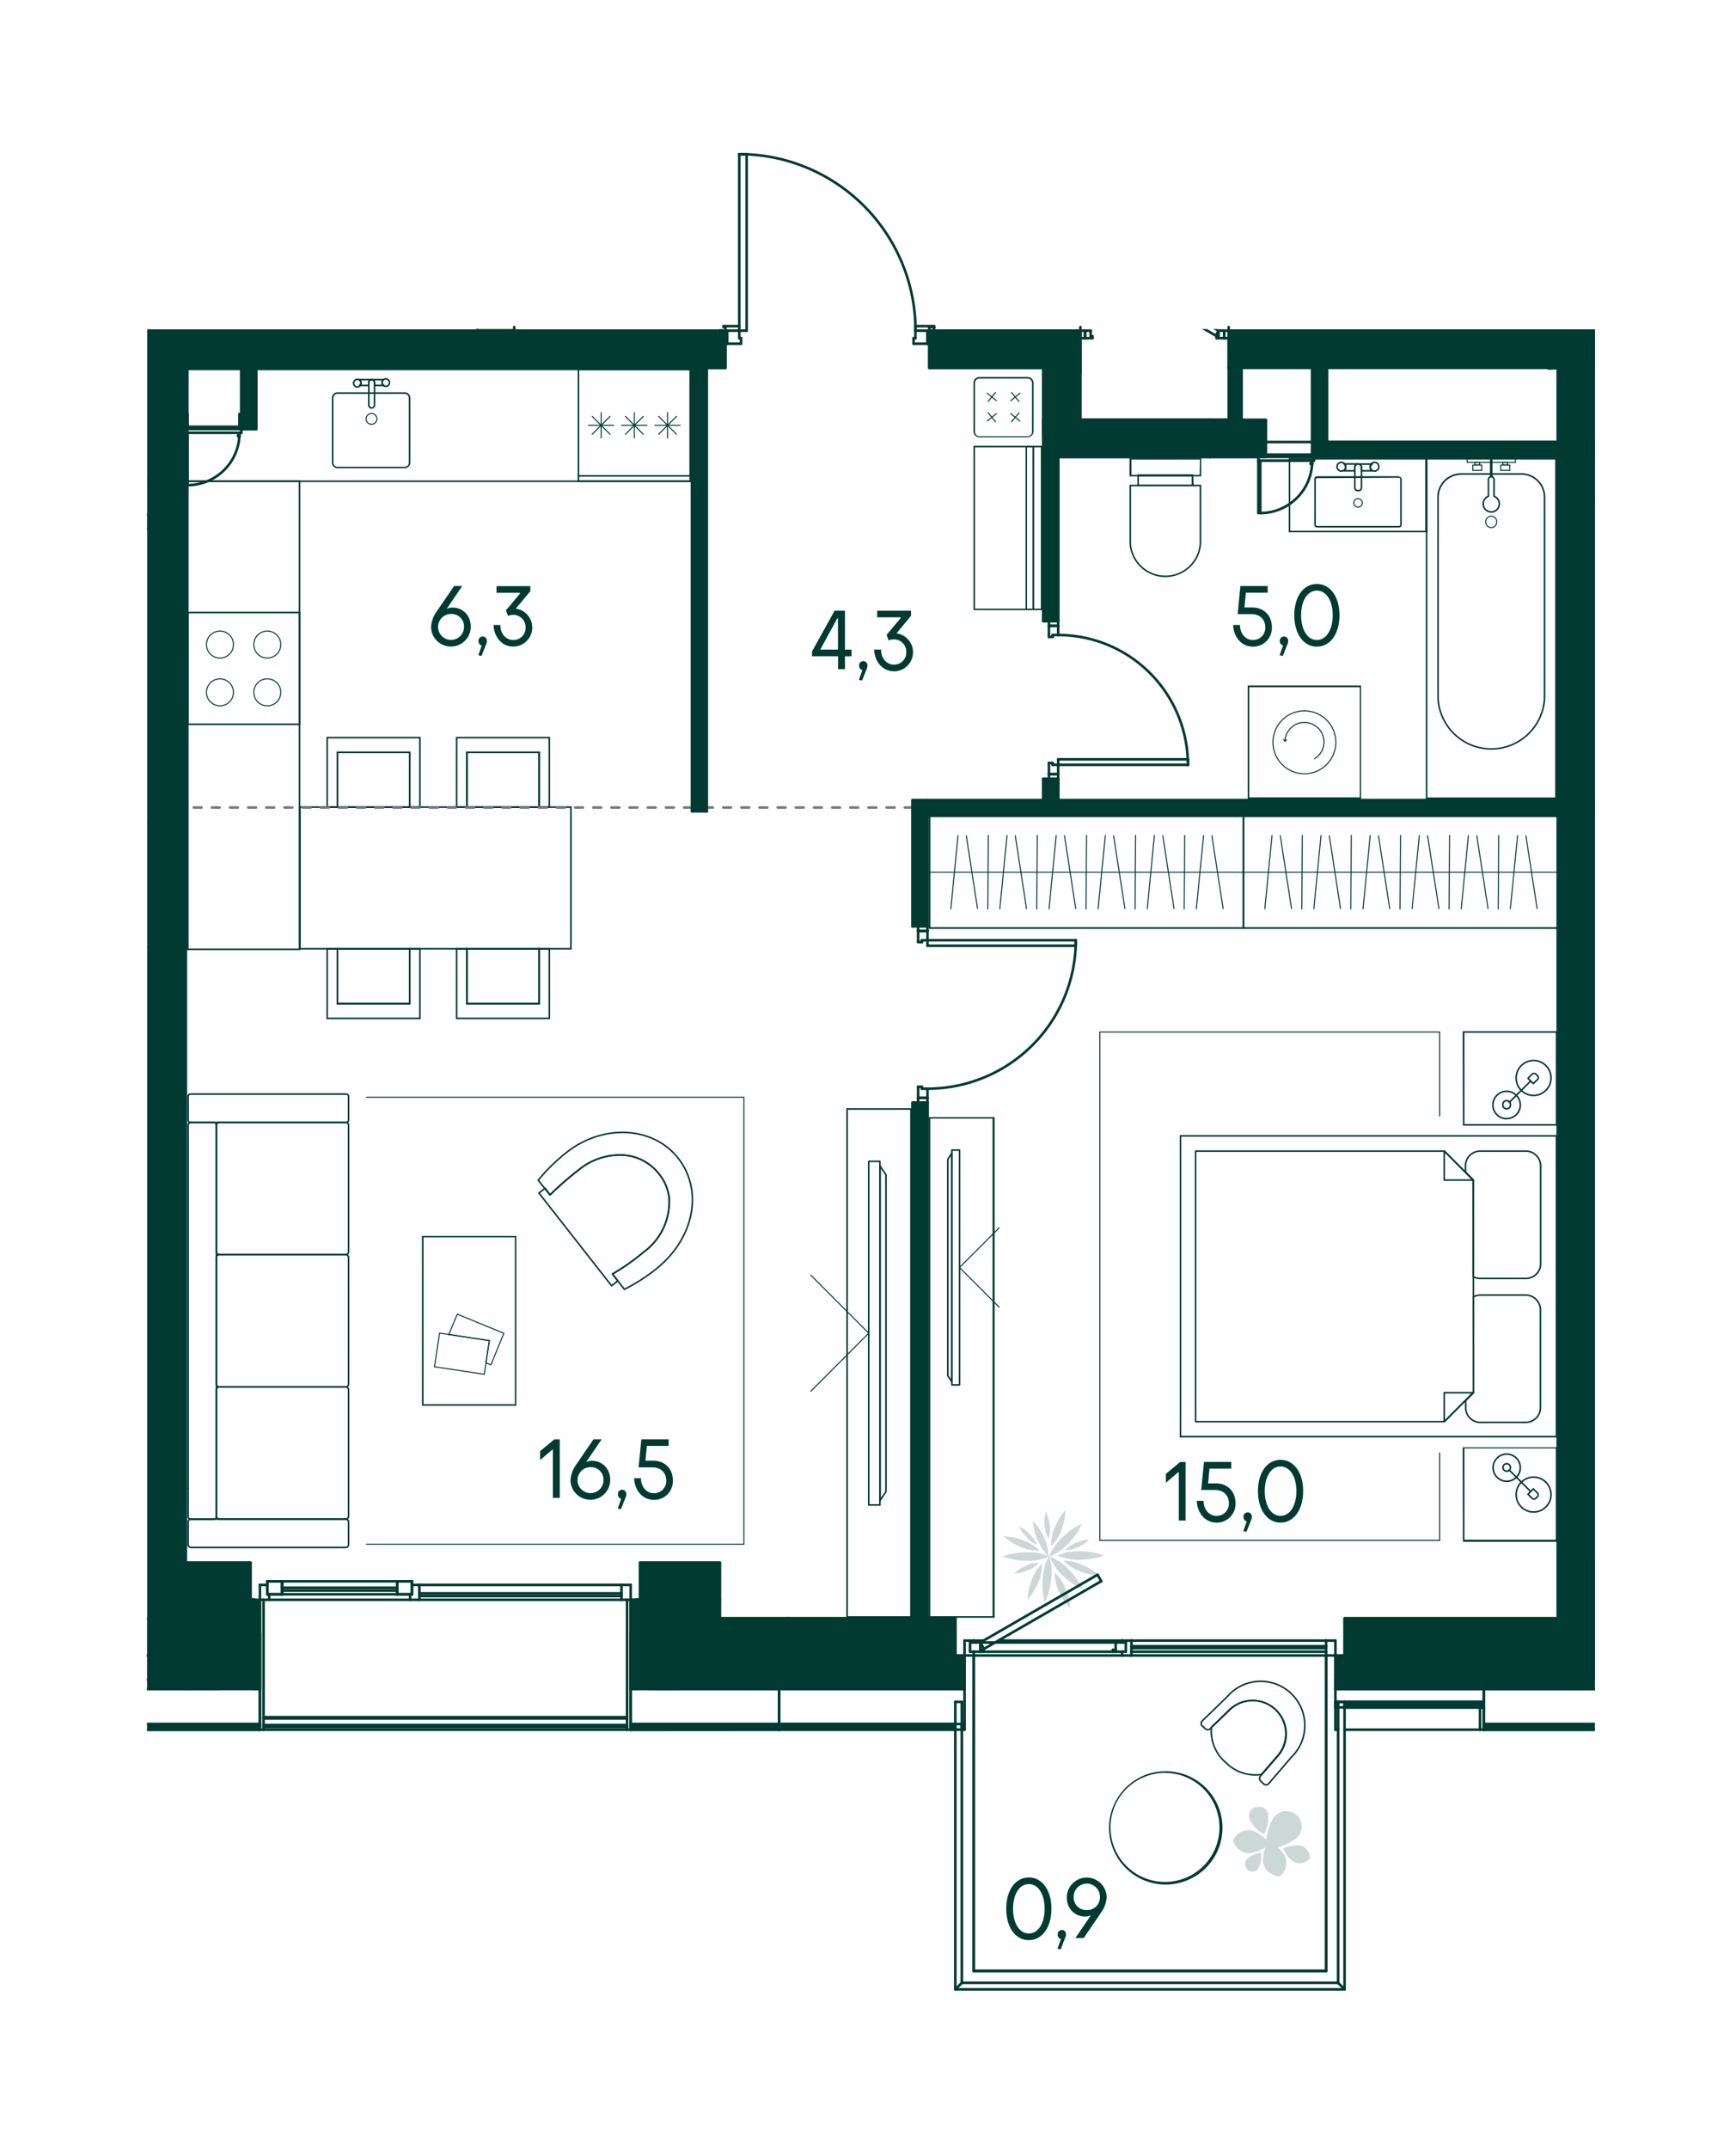 <svg xmlns="http://www.w3.org/2000/svg" xmlns:xlink="http://www.w3.org/1999/xlink" viewBox="0 0 836.2 1034.65"><defs><style>.a,.e,.f,.g,.h,.i,.j,.k,.n,.p,.q,.r,.t,.u{fill:none;}.b{clip-path:url(#a);}.c{fill:#003a31;}.d{clip-path:url(#b);}.e,.f,.g,.h,.i,.j,.k,.n,.p,.q,.r,.u{stroke:#003a31;}.e,.f,.j,.n{stroke-miterlimit:10;}.e,.f,.i,.k,.p,.q{stroke-width:0.5px;}.f,.h,.i,.k,.t,.u{stroke-linecap:round;}.g,.h,.i,.p,.t,.u{stroke-linejoin:round;}.g,.h,.n{stroke-width:0.75px;}.j,.t,.u{stroke-width:1.25px;}.l{opacity:0.2;}.m{clip-path:url(#k);}.o{clip-path:url(#n);}.r{stroke-width:0.5px;}.s{clip-path:url(#aa);}.t{stroke:#757a7b;stroke-dasharray:3.75 5;}.v{isolation:isolate;}</style><clipPath id="a"><rect class="a" width="836.2" height="1034.65"/></clipPath><clipPath id="b"><polygon class="a" points="347.95 70.85 347.95 158.4 70.85 158.4 70.85 960.95 768.2 960.95 768.2 158.4 450.7 158.4 450.7 70.85 347.95 70.85"/></clipPath><clipPath id="k"><rect class="a" x="1.7" y="704.15" width="60.05" height="62.25"/></clipPath><clipPath id="n"><rect class="a" x="593.85" y="869.9" width="37.2" height="33.4"/></clipPath><clipPath id="aa"><rect class="a" x="482.95" y="727" width="48.8" height="47.1"/></clipPath></defs><g class="b"><path class="c" d="M90.85,232.05H143.9v224.6H90.85ZM90,457.4h54.65V231.3H90V457.4Z"/><path class="c" d="M90.85,295.25H143.9V348.3H90.85ZM90,349.05h54.65V294.5H90v54.55Z"/><g class="d"><circle class="e" cx="128.75" cy="310.3" r="6.5"/><circle class="e" cx="105.95" cy="310.3" r="6.5"/><circle class="e" cx="105.95" cy="333.3" r="6.5"/><circle class="e" cx="128.75" cy="333.3" r="6.5"/></g><path class="c" d="M90.85,178.2H332.1v53.1H90.85ZM90,232.05H332.85v-54.6H90v54.6Z"/><path class="c" d="M279,178.2h53.1v53.1H279Zm-.75,53.85h54.6v-54.6h-54.6Z"/><line class="f" x1="315.45" y1="204.75" x2="327.6" y2="204.75"/><line class="f" x1="321.55" y1="210.85" x2="321.55" y2="198.65"/><line class="f" x1="317.25" y1="200.45" x2="325.85" y2="209.05"/><line class="f" x1="317.25" y1="209.05" x2="325.85" y2="200.45"/><line class="f" x1="299.45" y1="204.75" x2="311.65" y2="204.75"/><line class="f" x1="305.55" y1="210.85" x2="305.55" y2="198.65"/><line class="f" x1="301.25" y1="200.45" x2="309.85" y2="209.05"/><line class="f" x1="301.25" y1="209.05" x2="309.85" y2="200.45"/><line class="f" x1="283.45" y1="204.75" x2="295.65" y2="204.75"/><line class="f" x1="289.55" y1="210.85" x2="289.55" y2="198.65"/><line class="f" x1="285.25" y1="200.45" x2="293.85" y2="209.05"/><line class="f" x1="285.25" y1="209.05" x2="293.85" y2="200.45"/><line class="g" x1="332.85" y1="229.1" x2="278.25" y2="229.1"/><g class="d"><path class="c" d="M195,189.6a2,2,0,0,1,1.9,2V222.7a1.9,1.9,0,0,1-1.85,2H162.5a1.9,1.9,0,0,1-1.9-1.9v-31.2a2,2,0,0,1,1.9-2Zm0-.75H162.5a2.7,2.7,0,0,0-2.65,2.7V222.7a2.7,2.7,0,0,0,2.65,2.7H195a2.7,2.7,0,0,0,2.65-2.7V191.55a2.7,2.7,0,0,0-2.65-2.7"/><path class="h" d="M173.9,184.15a1.66,1.66,0,0,1-.75,1.4h4.45v-1.4a1.41,1.41,0,0,1,1.35-1.4h-5.8A1.82,1.82,0,0,1,173.9,184.15Z"/><path class="h" d="M184,184.15a1.82,1.82,0,0,1,.75-1.4H179a1.46,1.46,0,0,1,1.4,1.4v1.4H185A1.64,1.64,0,0,1,184,184.15Z"/><path class="h" d="M179,182.75h0a1.4,1.4,0,0,1,1.4,1.4V195a1.46,1.46,0,0,1-1.4,1.4,1.41,1.41,0,0,1-1.35-1.4V184.15a1.35,1.35,0,0,1,1.3-1.4Z"/><path class="h" d="M173.9,184.15a1.8,1.8,0,1,1-3.55.59,2,2,0,0,1,0-.6,1.81,1.81,0,0,1,2.07-1.48A1.83,1.83,0,0,1,173.9,184.15Z"/><path class="h" d="M187.6,184.15a1.8,1.8,0,1,1-1.85-1.75h.05A1.81,1.81,0,0,1,187.6,184.15Z"/><path class="i" d="M181.55,201.65a2.6,2.6,0,1,1-2.6-2.6,2.59,2.59,0,0,1,2.6,2.6Z"/></g><path class="c" d="M601.75,330.85H655v53H601.75Zm-.75,53.8h54.6V330H601Z"/><g class="d"><circle class="e" cx="628.3" cy="357.35" r="15.15"/><path class="e" d="M633,365.35a9.4,9.4,0,1,0-14.06-8.7"/></g><polygon class="c" points="618.15 356.3 618.9 357.2 619.85 356.45 619.9 355.75 619 356.5 618.2 355.55 618.15 356.3"/><g class="d"><path class="c" d="M577.85,234.1v27.35a16.55,16.55,0,0,1-33.05,0V234.1Zm.75-.75H544.05v28.1a17.3,17.3,0,0,0,34.55,0Z"/><path class="c" d="M574,233.35H548.6v-4H574Zm.75-5h-26.9v5.5H575Z"/><path class="c" d="M577.85,228.6H545v-7.35h33Zm.75-8.1H544.05v8.85H578.6Z"/></g><path class="c" d="M621.5,221.25h65V255.5h-65Zm-.75,35H687.5V220.5H620.75Z"/><g class="d"><path class="c" d="M673.8,230a.65.65,0,0,1,.65.65v21.9a.65.65,0,0,1-.65.65H634.45a.65.65,0,0,1-.65-.65V230.9a.65.65,0,0,1,.6-.7h.05Zm0-.75H634.45a1.4,1.4,0,0,0-1.4,1.4v21.9a1.4,1.4,0,0,0,1.4,1.4H673.8a1.4,1.4,0,0,0,1.4-1.4V230.9a1.4,1.4,0,0,0-1.35-1.45h-.05"/><path class="i" d="M652.1,242.05a2.05,2.05,0,1,0,2.1-2h-.1A2,2,0,0,0,652.1,242.05Z"/><path class="h" d="M660,225a2.14,2.14,0,0,0,.85,1.65h-5V225a1.6,1.6,0,0,0-1.6-1.6H661A2,2,0,0,0,660,225Z"/><path class="h" d="M648.2,225a2,2,0,0,0-.85-1.65h6.8a1.61,1.61,0,0,0-1.65,1.55v1.75h-5A2.14,2.14,0,0,0,648.2,225Z"/><path class="h" d="M654,223.4h.4a1.4,1.4,0,0,1,1.4,1.4v10a1.4,1.4,0,0,1-1.4,1.4H654a1.4,1.4,0,0,1-1.4-1.4v-10A1.4,1.4,0,0,1,654,223.4Z"/><path class="h" d="M660,225a2.1,2.1,0,1,0,0-.65A2.36,2.36,0,0,0,660,225Z"/><path class="h" d="M644.05,225a2.1,2.1,0,1,0,0-.65A2.36,2.36,0,0,0,644.05,225Z"/></g><path class="c" d="M687.55,221.25H749.1V383.9H687.55Zm-.75,163.4H750V220.5H686.8Z"/><g class="d"><path class="c" d="M703.85,227.8v.75H732.8a10.75,10.75,0,0,1,10.8,10.7h0V336a25.3,25.3,0,0,1-50.55,0v-96.7a10.75,10.75,0,0,1,10.8-10.7h0v-.75Zm0,0a11.5,11.5,0,0,0-11.55,11.45h0V336a26.05,26.05,0,0,0,52.05,0v-96.7A11.5,11.5,0,0,0,732.8,227.8H703.85Z"/><path class="e" d="M715.65,251.25A2.7,2.7,0,0,0,718.3,254h0a2.7,2.7,0,0,0,2.65-2.75h0a2.66,2.66,0,0,0-2.55-2.75h-.1a2.7,2.7,0,0,0-2.65,2.75Z"/><path class="h" d="M722.2,242.6a3.9,3.9,0,1,1-5.25-3.7v-8a1.35,1.35,0,0,1,1.3-1.4h0a1.4,1.4,0,0,1,1.4,1.4v8A4,4,0,0,1,722.2,242.6Z"/><line class="j" x1="718.3" y1="229.5" x2="718.3" y2="220.75"/><rect class="f" x="706.7" y="220.75" width="23.25" height="1.85"/><rect class="f" x="709.4" y="223.9" width="4.3" height="2.55"/><rect class="f" x="722.9" y="223.9" width="4.3" height="2.55"/><rect class="f" x="710.4" y="222.6" width="2.3" height="1.25"/><rect class="f" x="723.9" y="222.6" width="2.3" height="1.25"/><path class="c" d="M831.2,383.9H769.6V221.35h61.6ZM832,220.6h-63.1v164H832Z"/><path class="c" d="M786,228v.75h29a10.8,10.8,0,0,1,10.85,10.7v96.65a25.3,25.3,0,0,1-50.6,0V239.4a10.79,10.79,0,0,1,10.85-10.7Zm0,0a11.5,11.5,0,0,0-11.6,11.4v96.7a26.05,26.05,0,0,0,52.1,0V239.4A11.51,11.51,0,0,0,815,228Z"/><path class="e" d="M797.75,251.35a2.65,2.65,0,0,0,5.3,0h0a2.65,2.65,0,1,0-5.3,0Z"/><path class="h" d="M804.25,242.75a3.85,3.85,0,1,1-5-3.71v-8a1.45,1.45,0,0,1,1.4-1.45A1.4,1.4,0,0,1,802,231h0v8A4,4,0,0,1,804.25,242.75Z"/><line class="j" x1="800.4" y1="229.6" x2="800.4" y2="220.9"/><rect class="f" x="788.8" y="220.9" width="23.2" height="1.85"/><rect class="f" x="791.45" y="224" width="4.3" height="2.55"/><rect class="f" x="805" y="224" width="4.3" height="2.55"/><rect class="f" x="792.45" y="222.75" width="2.3" height="1.25"/><rect class="f" x="806" y="222.75" width="2.3" height="1.25"/></g><g class="d"><path class="c" d="M98.05,21.2a2.1,2.1,0,0,1,2.1,2.1h0V46.65A2.05,2.05,0,0,1,98.1,48.7H75a2.05,2.05,0,0,1-2.1-2V23.3A2.1,2.1,0,0,1,75,21.2h23Zm0-.75H75a2.86,2.86,0,0,0-2.85,2.85V46.65a2.8,2.8,0,0,0,2.8,2.8H98.3a2.86,2.86,0,0,0,2.85-2.8V23.3a2.91,2.91,0,0,0-2.85-2.85"/><line class="k" x1="93.1" y1="27.15" x2="89.5" y2="31.5"/><line class="k" x1="89.15" y1="27.5" x2="93.45" y2="31.15"/><line class="k" x1="93.45" y1="38.8" x2="89.1" y2="42.4"/><line class="k" x1="89.5" y1="38.4" x2="93.05" y2="42.8"/><line class="k" x1="79.7" y1="27.15" x2="83.3" y2="31.5"/><line class="k" x1="83.65" y1="27.5" x2="79.35" y2="31.15"/><line class="k" x1="79.35" y1="38.8" x2="83.65" y2="42.4"/><line class="k" x1="83.3" y1="38.4" x2="79.7" y2="42.8"/><path class="c" d="M221,21.2a2.1,2.1,0,0,1,2.1,2.1V46.65a2.05,2.05,0,0,1-2,2.05h-23.4a2.05,2.05,0,0,1-2.05-2.05V23.3a2.05,2.05,0,0,1,2-2.1H221Zm0-.75H197.65a2.86,2.86,0,0,0-2.8,2.85V46.65a2.8,2.8,0,0,0,2.8,2.8H221a2.8,2.8,0,0,0,2.8-2.8h0V23.3a2.86,2.86,0,0,0-2.8-2.85"/><line class="k" x1="216.05" y1="27.15" x2="212.45" y2="31.5"/><line class="k" x1="212.1" y1="27.5" x2="216.4" y2="31.15"/><line class="k" x1="216.4" y1="38.8" x2="212.05" y2="42.4"/><line class="k" x1="212.45" y1="38.4" x2="216" y2="42.8"/><line class="k" x1="202.65" y1="27.15" x2="206.25" y2="31.5"/><line class="k" x1="206.6" y1="27.5" x2="202.25" y2="31.15"/><line class="k" x1="202.25" y1="38.8" x2="206.6" y2="42.4"/><line class="k" x1="206.2" y1="38.4" x2="202.65" y2="42.8"/></g><g class="d"><path class="c" d="M495,182.25a2.1,2.1,0,0,1,2.1,2.1v23.3a2.1,2.1,0,0,1-1.83,2.34,1.22,1.22,0,0,1-.27,0H471.75a2.1,2.1,0,0,1-2.1-2.1V184.35a2.1,2.1,0,0,1,2.1-2.1Zm0-.75H471.75a2.8,2.8,0,0,0-2.85,2.75v23.4a2.86,2.86,0,0,0,2.85,2.85H495a2.91,2.91,0,0,0,2.85-2.85v-23.3A2.86,2.86,0,0,0,495,181.5"/><line class="k" x1="491.25" y1="202.7" x2="486.85" y2="199.1"/><line class="k" x1="490.85" y1="198.75" x2="487.2" y2="203.05"/><line class="k" x1="479.55" y1="203.05" x2="475.95" y2="198.7"/><line class="k" x1="479.95" y1="199.1" x2="475.55" y2="202.65"/><line class="k" x1="491.25" y1="189.3" x2="486.85" y2="192.9"/><line class="k" x1="490.85" y1="193.25" x2="487.2" y2="188.95"/><line class="k" x1="479.55" y1="188.95" x2="475.95" y2="193.25"/><line class="k" x1="479.95" y1="192.9" x2="475.55" y2="189.3"/></g><path class="c" d="M469.65,215.35h31.7V293h-31.7Zm-.75,78.35h33.2V214.6H468.9Z"/><path class="c" d="M494.7,215.35h2.6V293h-2.6ZM494,293.7h4.15v-79H494Z"/><polygon class="c" points="70.85 455.3 70.85 456.05 71 456.05 71 655.75 70.85 655.75 70.85 656.45 71.75 656.45 71.75 455.3 70.85 455.3"/><g class="d"><g class="l"><g class="m"><g class="m"><path class="c" d="M45.25,741a31.9,31.9,0,0,0-12-8.3,31.37,31.37,0,0,0,8.25,11.95,42.64,42.64,0,0,0,12,8.3,42.27,42.27,0,0,0-8.25-12"/><path class="c" d="M25,744.65a31.37,31.37,0,0,0,8.25-11.95A31.9,31.9,0,0,0,21.3,741a41.06,41.06,0,0,0-8.25,12,42.64,42.64,0,0,0,12-8.3"/><path class="c" d="M45.3,718.8a16.22,16.22,0,0,0-4.6,6.65,18,18,0,0,0,6.65-4.6A23.35,23.35,0,0,0,52,714.2a23.35,23.35,0,0,0-6.65,4.6"/><path class="c" d="M36.5,752.1a30.94,30.94,0,0,0-2.6-14.3,31.77,31.77,0,0,0-2.6,14.3,42.06,42.06,0,0,0,2.6,14.3,42.06,42.06,0,0,0,2.6-14.3"/><path class="c" d="M30.7,718.45a30.75,30.75,0,0,0,2.6,14.25,30.75,30.75,0,0,0,2.6-14.25,42.06,42.06,0,0,0-2.6-14.3,42.06,42.06,0,0,0-2.6,14.3"/><path class="c" d="M19,733.9a31.15,31.15,0,0,0,14.5-1.3,32,32,0,0,0-14-3.85A40.94,40.94,0,0,0,5,730a42.42,42.42,0,0,0,14,3.85"/><path class="c" d="M52.45,730a17.09,17.09,0,0,0-8.2,2.4,18.82,18.82,0,0,0,8.5.65,25.52,25.52,0,0,0,8.25-2.4,24.38,24.38,0,0,0-8.55-.65"/><path class="c" d="M51.45,736.35A24.92,24.92,0,0,0,39.55,734,26,26,0,0,0,50,740.35a34.16,34.16,0,0,0,11.9,2.35,34.88,34.88,0,0,0-10.3-6.35"/><path class="c" d="M17,726.15a26.48,26.48,0,0,0,11.9,2.35,25,25,0,0,0-10.3-6.4A35.75,35.75,0,0,0,6.65,720,35.59,35.59,0,0,0,17,726.4"/><path class="c" d="M28.05,753.3a26,26,0,0,0,2.6-11.85,27,27,0,0,0-6.65,10,35,35,0,0,0-2.6,11.85,36.29,36.29,0,0,0,6.65-10"/><path class="c" d="M39.25,715A25.29,25.29,0,0,0,37,726.9a25.59,25.59,0,0,0,6.35-10.3,33.89,33.89,0,0,0,2.35-11.9,36.38,36.38,0,0,0-6.4,10.3"/><path class="c" d="M41.75,749.3a16.85,16.85,0,0,0-4.6-6.8,17.86,17.86,0,0,0,1.9,8,25.18,25.18,0,0,0,4.55,6.85,24.24,24.24,0,0,0-1.85-8"/><path class="c" d="M25,719.7a18.5,18.5,0,0,0,4.7,7,18.11,18.11,0,0,0-1.9-8.2,24.13,24.13,0,0,0-5-7A24.62,24.62,0,0,0,25,719.7"/><path class="c" d="M13.5,742.85a25.79,25.79,0,0,0,10-6.75,26.41,26.41,0,0,0-11.8,2.75,35,35,0,0,0-10,6.75,34.29,34.29,0,0,0,11.8-2.75"/><path class="c" d="M43.35,726a26.34,26.34,0,0,0-10,6.75A25,25,0,0,0,45,730a35.89,35.89,0,0,0,10-6.75A36.06,36.06,0,0,0,43.15,726"/></g></g></g></g><g class="d"><path class="n" d="M615,845.65a16.06,16.06,0,1,0-23.45-21.95l-8,7.75a19.7,19.7,0,0,0,6.85,17,20,20,0,0,0,17.2,5.8Z"/><path class="n" d="M622.05,845.9a21.25,21.25,0,1,0-29.59-30.51c-.49.48-1,1-1.41,1.51L579.1,828.45a1.69,1.69,0,0,0-.05,2.4l.05,0,1.45,1.35a1.7,1.7,0,0,0,2.4,0l8.8-8.45a16.06,16.06,0,1,1,23.45,22l-8,9.25h0a1.7,1.7,0,0,0,0,2.4h0l1.4,1.3a1.65,1.65,0,0,0,2.33.12l.12-.12Z"/><path class="c" d="M561.45,853.5a26.24,26.24,0,1,1-5.89.6,26.09,26.09,0,0,1,5.9-.65m0-.75a28.41,28.41,0,0,0-6.1.65,27.3,27.3,0,0,0,6,53.9,26,26,0,0,0,6.15-.7,27.25,27.25,0,0,0-6.1-53.85"/><g class="l"><g class="o"><g class="o"><path class="c" d="M609.7,889.3a26.49,26.49,0,0,1,2.75-12.3,7.48,7.48,0,1,1,9.9,9.3A23.52,23.52,0,0,1,610,890c-.25,0-.5-.6-.5-.85"/><path class="c" d="M611.15,888.3a21.25,21.25,0,0,1-9.45,3.9,8.44,8.44,0,0,1-7.85-6.3,8.6,8.6,0,0,1,9.35-4.65,19.08,19.08,0,0,1,8.3,6.3s0,.6-.35.75"/><path class="c" d="M608.35,882.75a15.8,15.8,0,0,1-5.6-5.45,4.65,4.65,0,1,1,8.1-2.21,14.41,14.41,0,0,1-1.9,7.65.61.61,0,0,1-.6,0"/><path class="c" d="M618.6,889.65a16.66,16.66,0,0,1,7.8-1.2,6.6,6.6,0,0,1,4.65,6.2,6.69,6.69,0,0,1-7.85,1.7,14.31,14.31,0,0,1-5-6.25s0-.4.35-.45"/><path class="c" d="M607.4,892.3a12.56,12.56,0,0,1-.7,6,3.56,3.56,0,1,1-5.15-4,11.44,11.44,0,0,1,5.6-2.4v.4"/><path class="c" d="M611.7,886.45a22,22,0,0,1,7.35,7.15,8.55,8.55,0,0,1-2.7,9.75,8.7,8.7,0,0,1-8-6.8,18.94,18.94,0,0,1,2.5-10h.8"/></g></g></g></g><g class="d"><path class="c" d="M919.55,446.4H769.15v-53h150.4v53Zm.75-53.8H768.4v54.55H920.3V392.6Z"/><line class="p" x1="768.4" y1="419.9" x2="920.3" y2="419.9"/></g><g class="d"><path class="c" d="M813.55,541.15H769.6V497.2h43.95Zm.8-44.7h-45.5V541.9h45.5Z"/><path class="h" d="M780.25,527.35a8.4,8.4,0,1,0-8.35-8.45V519A8.4,8.4,0,0,0,780.25,527.35Z"/><path class="h" d="M780.4,521.65l2.6-2.55-2-2a1.3,1.3,0,0,0-1.75,0l-.8.8a1.25,1.25,0,0,0,0,1.77l0,0Z"/><path class="h" d="M793.25,538.55a6.6,6.6,0,1,0-6.55-6.65v.1A6.55,6.55,0,0,0,793.25,538.55Z"/><path class="h" d="M793.25,533.8a1.81,1.81,0,0,0,1.8-1.8h0a1.8,1.8,0,1,0-1.8,1.8Z"/></g><g class="d"><path class="c" d="M813.55,741.25H769.6v-44h43.95Zm.8-44.75h-45.5V742h45.5Z"/><path class="h" d="M780.25,711.1a8.4,8.4,0,1,1-8.35,8.45v0A8.4,8.4,0,0,1,780.25,711.1Z"/><path class="h" d="M780.4,716.75l2.6,2.6-2,1.95a1.2,1.2,0,0,1-1.7.05l0-.05-.8-.8a1.2,1.2,0,0,1-.05-1.7l.05,0Z"/><path class="h" d="M793.25,700a6.55,6.55,0,1,1-6.55,6.55h0A6.55,6.55,0,0,1,793.25,700Z"/><path class="h" d="M793.25,704.65a1.8,1.8,0,1,1-1.8,1.8,1.81,1.81,0,0,1,1.8-1.8Z"/><path class="c" d="M950,691.2H769.6v-144H950Zm.75-144.75H768.85V692h181.9Z"/><path class="h" d="M813.1,561.25v3l-3.8,3.8v46.55a6.39,6.39,0,0,1-3.25.85h-21.9a7.05,7.05,0,0,1-7-7v-47.2a7.1,7.1,0,0,1,7-7.1h21.9A7.15,7.15,0,0,1,813.1,561.25Z"/><path class="h" d="M777.05,677.75v-47.2a7.1,7.1,0,0,1,7.05-7.1H806a7.09,7.09,0,0,1,3.25.85v46.15h0l3.8,3.8v3.5A7.1,7.1,0,0,1,806.1,685h-22a7,7,0,0,1-7.05-7Z"/></g><path class="c" d="M408.4,534.25h30v243.8h-30Zm-.75,244.55H439.4V533.5H407.65Z"/><polygon class="h" points="426.75 718.1 426.75 565.55 423.9 561.3 423.9 722.35 426.75 718.1"/><rect class="h" x="418.45" y="559.1" width="5.4" height="165.4"/><polyline class="i" points="390.55 669.75 418.45 641.8 390.55 613.9"/><polygon class="n" points="219.95 355.1 264.6 355.1 264.6 388.55 259.65 388.55 259.65 362.2 224.9 362.2 224.9 388.55 219.95 388.55 219.95 355.1"/><rect class="n" x="224.9" y="362.2" width="34.8" height="26.4"/><polygon class="n" points="202.25 355.1 157.6 355.1 157.6 388.55 162.55 388.55 162.55 362.2 197.35 362.2 197.35 388.55 202.25 388.55 202.25 355.1"/><rect class="n" x="162.55" y="362.2" width="34.8" height="26.4"/><polygon class="n" points="202.25 490.25 157.6 490.25 157.6 456.8 162.55 456.8 162.55 483.15 197.35 483.15 197.35 456.8 202.25 456.8 202.25 490.25"/><rect class="n" x="162.55" y="456.8" width="34.8" height="26.4"/><polygon class="n" points="219.95 490.25 264.6 490.25 264.6 456.8 259.65 456.8 259.65 483.15 224.9 483.15 224.9 456.8 219.95 456.8 219.95 490.25"/><rect class="n" x="224.9" y="456.8" width="34.8" height="26.4"/><rect class="n" x="144.5" y="388.55" width="130.5" height="68.2"/><g class="d"><path class="n" d="M105.65,667.65H166.5a1.4,1.4,0,0,1,1.4,1.4V729.9a1.4,1.4,0,0,1-1.4,1.4H105.65a1.4,1.4,0,0,1-1.4-1.4V669.05A1.4,1.4,0,0,1,105.65,667.65Z"/><path class="n" d="M92,731.3h74.5a1.4,1.4,0,0,1,1.4,1.4v10.85a1.4,1.4,0,0,1-1.4,1.4H92a1.4,1.4,0,0,1-1.4-1.4V732.7A1.4,1.4,0,0,1,92,731.3Z"/><path class="n" d="M91.75,526.7h75a1.14,1.14,0,0,1,1.15,1.15V539.2a1.14,1.14,0,0,1-1.15,1.15h-75a1.14,1.14,0,0,1-1.15-1.15V527.85A1.14,1.14,0,0,1,91.75,526.7Z"/><path class="n" d="M92,540.35h10.85a1.4,1.4,0,0,1,1.4,1.4V730a1.4,1.4,0,0,1-1.4,1.4H92a1.4,1.4,0,0,1-1.4-1.4V541.75A1.4,1.4,0,0,1,92,540.35Z"/><path class="n" d="M105.65,604H166.5a1.4,1.4,0,0,1,1.4,1.4v60.85a1.4,1.4,0,0,1-1.4,1.4H105.65a1.4,1.4,0,0,1-1.4-1.4V605.4A1.4,1.4,0,0,1,105.65,604Z"/><path class="n" d="M105.65,540.35H166.5a1.4,1.4,0,0,1,1.4,1.4V602.6a1.4,1.4,0,0,1-1.4,1.4H105.65a1.4,1.4,0,0,1-1.4-1.4V541.75A1.4,1.4,0,0,1,105.65,540.35Z"/></g><polyline class="e" points="176.35 528.25 358.35 528.25 358.35 743.4 176.35 743.4"/><path class="c" d="M204,595.65H248V676H204Zm-.75,81.1H248.7V595H203.25Z"/><polygon class="q" points="216.2 642.45 235.7 645.4 234.05 656.05 236.45 657.05 242.7 641.85 220.25 632.65 216.2 642.45"/><rect class="r" x="214.29" y="639.52" width="16.4" height="24.25" transform="translate(-455.09 774.22) rotate(-81.4)"/><g class="d"><path class="h" d="M265,575.25a157.6,157.6,0,0,1,14-12.2,31.23,31.23,0,0,1,20.3-7,23.54,23.54,0,0,1,18.05,9,22.48,22.48,0,0,1,5,11.55A30,30,0,0,1,310,602.8a109.4,109.4,0,0,1-15,10.55l2.6,3.25-3,2.4-35-44.65,3-2.35Z"/><path class="h" d="M326.65,557.55c12.05,15.35,8,38.3-10.35,53.15a86.36,86.36,0,0,1-15.55,10L295,613.3a104.81,104.81,0,0,0,15-10.5,30,30,0,0,0,12.25-26.35,22.48,22.48,0,0,0-5-11.55,23.56,23.56,0,0,0-18.1-8.85,31.23,31.23,0,0,0-20.3,7,157.6,157.6,0,0,0-14,12.2l-5.6-7.1a89.14,89.14,0,0,1,13.2-13C290.35,540.75,314.55,542.2,326.65,557.55Z"/></g><path class="c" d="M448.15,393.35h150.4v53H448.15v-53Zm-.75,53.8H599.3V392.6H447.4Z"/><line class="p" x1="599.3" y1="419.9" x2="447.4" y2="419.9"/><line class="i" x1="461.45" y1="402.25" x2="458" y2="437.5"/><line class="i" x1="465.45" y1="402.35" x2="470.85" y2="437.4"/><line class="i" x1="476.05" y1="402.15" x2="475.8" y2="437.6"/><line class="i" x1="485.05" y1="402.25" x2="481.6" y2="437.5"/><line class="i" x1="489.05" y1="402.35" x2="494.45" y2="437.4"/><line class="i" x1="499.65" y1="402.15" x2="499.4" y2="437.6"/><line class="i" x1="508.75" y1="402.25" x2="505.3" y2="437.5"/><line class="i" x1="512.75" y1="402.35" x2="518.15" y2="437.4"/><line class="i" x1="523.35" y1="402.15" x2="523.1" y2="437.6"/><line class="i" x1="532.4" y1="402.25" x2="528.95" y2="437.5"/><line class="i" x1="536.4" y1="402.35" x2="541.85" y2="437.4"/><line class="i" x1="547" y1="402.15" x2="546.75" y2="437.6"/><line class="i" x1="556.05" y1="402.25" x2="552.6" y2="437.5"/><line class="i" x1="560.1" y1="402.35" x2="565.5" y2="437.4"/><line class="i" x1="570.65" y1="402.15" x2="570.4" y2="437.6"/><line class="i" x1="579.75" y1="402.25" x2="576.25" y2="437.5"/><line class="i" x1="583.75" y1="402.35" x2="589.15" y2="437.4"/><path class="c" d="M599.4,393.35H750v53H599.4Zm-.75,53.8h151.9V392.6H598.65Z"/><line class="p" x1="750.55" y1="419.9" x2="598.65" y2="419.9"/><line class="i" x1="612.7" y1="402.25" x2="609.25" y2="437.5"/><line class="i" x1="616.7" y1="402.35" x2="622.1" y2="437.4"/><line class="i" x1="627.3" y1="402.15" x2="627.05" y2="437.6"/><line class="i" x1="636.3" y1="402.25" x2="632.85" y2="437.5"/><line class="i" x1="640.3" y1="402.35" x2="645.7" y2="437.4"/><line class="i" x1="650.9" y1="402.15" x2="650.65" y2="437.6"/><line class="i" x1="660" y1="402.25" x2="656.55" y2="437.5"/><line class="i" x1="664" y1="402.35" x2="669.4" y2="437.4"/><line class="i" x1="674.6" y1="402.15" x2="674.35" y2="437.6"/><line class="i" x1="683.65" y1="402.25" x2="680.2" y2="437.5"/><line class="i" x1="687.65" y1="402.35" x2="693.1" y2="437.4"/><line class="i" x1="698.25" y1="402.15" x2="698" y2="437.6"/><line class="i" x1="707.3" y1="402.25" x2="703.85" y2="437.5"/><line class="i" x1="711.35" y1="402.35" x2="716.75" y2="437.4"/><line class="i" x1="721.9" y1="402.15" x2="721.65" y2="437.6"/><line class="i" x1="731" y1="402.25" x2="727.5" y2="437.5"/><line class="i" x1="735" y1="402.35" x2="740.4" y2="437.4"/><path class="c" d="M448.1,538.5h30V778.05h-30Zm-.75,240.3H479.1v-241H447.35Z"/><polygon class="h" points="456.55 558.05 456.55 662.3 458.5 665.2 458.5 555.15 456.55 558.05"/><rect class="h" x="458.5" y="553.65" width="3.7" height="113.05"/><polyline class="i" points="481.25 591.1 462.2 610.2 481.25 629.25"/><polyline class="e" points="693.45 537.45 693.45 496.85 529.75 496.85 529.75 741.55 693.45 741.55 693.45 699.25"/><path class="c" d="M705.4,497.2h44v43.95h-44Zm-.75,44.7H750V496.45H704.55Z"/><g class="d"><path class="h" d="M738.7,527.35a8.4,8.4,0,1,1,8.4-8.4h0A8.4,8.4,0,0,1,738.7,527.35Z"/><path class="h" d="M738.55,521.65,736,519.1l2-2a1.35,1.35,0,0,1,1.8,0l.8.8a1.35,1.35,0,0,1,0,1.8Z"/><path class="h" d="M725.7,538.55a6.6,6.6,0,1,1,6.6-6.6v0a6.55,6.55,0,0,1-6.55,6.55Z"/></g><line class="h" x1="737.3" y1="520.4" x2="727" y2="530.7"/><g class="d"><path class="h" d="M725.7,533.8a1.81,1.81,0,0,1-1.8-1.8h0a1.85,1.85,0,1,1,3.65-.61,2.08,2.08,0,0,1,0,.61,1.81,1.81,0,0,1-1.8,1.8Z"/></g><path class="c" d="M705.4,697.25h44v44h-44Zm-.75,45H750v-45.5H704.55Z"/><g class="d"><path class="h" d="M738.7,711.1a8.4,8.4,0,1,0,8.4,8.4h0A8.4,8.4,0,0,0,738.7,711.1Z"/><path class="h" d="M738.55,716.75l-2.55,2.6,2,1.95a1.25,1.25,0,0,0,1.77,0l0,0,.8-.8a1.3,1.3,0,0,0,0-1.75Z"/><path class="h" d="M725.7,700a6.55,6.55,0,1,0,6.6,6.55,6.55,6.55,0,0,0-6.6-6.55Z"/></g><line class="h" x1="737.3" y1="718.05" x2="727" y2="707.7"/><g class="d"><path class="h" d="M725.7,704.65a1.8,1.8,0,1,0,1.85,1.8,1.81,1.81,0,0,0-1.85-1.8Z"/></g><path class="c" d="M569,547.2H749.35v144H569ZM568.25,692H750V546.45H568.25Z"/><g class="d"><path class="h" d="M705.9,561.25v3l3.75,3.8v46.55a6.71,6.71,0,0,0,3.25.85H735a7.1,7.1,0,0,0,7.1-7.1V561.25a7.15,7.15,0,0,0-7.1-7.1H713.1a7.1,7.1,0,0,0-7.2,7Z"/><path class="h" d="M742,677.75v-47.2a7.15,7.15,0,0,0-7.1-7.1H713a7.38,7.38,0,0,0-3.25.85v46.15h0l-3.75,3.8v3.5a7.05,7.05,0,0,0,7,7h22A7.11,7.11,0,0,0,742,677.75Z"/></g><polygon class="h" points="709.65 568.1 695.75 554.15 575.9 554.15 575.9 684.4 695.75 684.4 709.65 670.45 709.75 670.45 709.65 568.1"/><polygon class="h" points="695.65 670.45 695.65 684.4 709.55 670.45 695.65 670.45"/><polygon class="h" points="695.65 568.1 695.65 554.15 709.55 568.1 695.65 568.1"/><g class="d"><g class="l"><g class="s"><g class="s"><path class="c" d="M511.85,740a25.29,25.29,0,0,0-6.5,9.35,24.3,24.3,0,0,0,9.4-6.5,33.68,33.68,0,0,0,6.5-9.35,32.81,32.81,0,0,0-9.4,6.5"/><path class="c" d="M515,755.8a24.3,24.3,0,0,0-9.4-6.5,25.88,25.88,0,0,0,6.5,9.4,33.54,33.54,0,0,0,9.4,6.45,33.68,33.68,0,0,0-6.5-9.35"/><path class="c" d="M494.45,740a13.79,13.79,0,0,0,5,3.65,13.83,13.83,0,0,0-3.65-5.25,17.28,17.28,0,0,0-5-3.6,18.67,18.67,0,0,0,3.6,5"/><path class="c" d="M520.55,746.8a25,25,0,0,0-11.2,2,23.83,23.83,0,0,0,11.2,2.05,32.7,32.7,0,0,0,11.2-2.05,33.42,33.42,0,0,0-11.2-2"/><path class="c" d="M494.15,751.35a23.83,23.83,0,0,0,11.2-2.05,24.49,24.49,0,0,0-11.2-2,33,33,0,0,0-11.2,2,33,33,0,0,0,11.2,2.05"/><path class="c" d="M506.3,760.5a25.11,25.11,0,0,0-1-11.35,24.12,24.12,0,0,0-3.05,11,33.67,33.67,0,0,0,1,11.35,32.45,32.45,0,0,0,3.05-11"/><path class="c" d="M503.2,734.3a14.48,14.48,0,0,0,1.85,6.45,14.49,14.49,0,0,0,.55-6.7,19.67,19.67,0,0,0-1.9-6.45,19.14,19.14,0,0,0-.5,6.7"/><path class="c" d="M508.2,735a20.68,20.68,0,0,0-1.85,9.3,19.22,19.22,0,0,0,5-8,27.73,27.73,0,0,0,1.85-9.35,27.34,27.34,0,0,0-5,8.1"/><path class="c" d="M500,762.15a20,20,0,0,0,1.85-9.35,20.36,20.36,0,0,0-5,8.1A27.29,27.29,0,0,0,495,770a27.52,27.52,0,0,0,5-8"/><path class="c" d="M521.5,753.45a20,20,0,0,0-9.3-2.05,20.79,20.79,0,0,0,8,5,27.25,27.25,0,0,0,9.25,2.05,27.45,27.45,0,0,0-8-5"/><path class="c" d="M491.45,744.65a20.32,20.32,0,0,0,9.35,1.8,21.36,21.36,0,0,0-8.1-5,27.49,27.49,0,0,0-9.35-1.85,27.76,27.76,0,0,0,8.1,5"/><path class="c" d="M518.35,742.7a13.92,13.92,0,0,0-5.35,3.6,14.21,14.21,0,0,0,6.3-1.5,18.65,18.65,0,0,0,5.35-3.6,19.29,19.29,0,0,0-6.3,1.5"/><path class="c" d="M495,756a14.5,14.5,0,0,0,5.5-3.7,13.39,13.39,0,0,0-6.45,1.5,19.49,19.49,0,0,0-5.5,3.7A20.16,20.16,0,0,0,495,756"/><path class="c" d="M513.3,765a19.58,19.58,0,0,0-5.3-7.9,20.38,20.38,0,0,0,2.2,9.25,27.07,27.07,0,0,0,5.3,7.9,27.1,27.1,0,0,0-2.2-9.25"/><path class="c" d="M500,741.4a20.35,20.35,0,0,0,5,7.9,20,20,0,0,0-2.15-9.25,27.07,27.07,0,0,0-5.3-7.9,27.1,27.1,0,0,0,2.2,9.25"/></g></g></g></g><g class="d"><line class="t" x1="-35.6" y1="395.9" x2="71.6" y2="395.9"/><line class="t" x1="71.6" y1="16.3" x2="71.6" y2="159.2"/></g><line class="t" x1="439.6" y1="388.75" x2="340.45" y2="388.75"/><line class="t" x1="333.3" y1="388.75" x2="89.45" y2="388.75"/><rect class="c" x="346.7" y="779.1" width="33.05" height="17.85"/><rect class="u" x="346.7" y="779.1" width="33.05" height="17.85"/><line class="u" x1="346.7" y1="796.95" x2="379.75" y2="796.95"/><line class="u" x1="379.75" y1="796.95" x2="379.75" y2="779.1"/><line class="u" x1="379.75" y1="779.1" x2="346.7" y2="779.1"/><polygon class="c" points="70.85 808.55 70.85 813.05 81.75 813.05 89.45 813.05 101.05 813.05 101.05 808.55 70.85 808.55"/><g class="d"><path class="u" d="M-142.75,813.05v-4.5H-283.9v4.5h141.15m232.2,0h11.6v-4.5h-65v4.5Z"/></g><polygon class="c" points="70.85 796.95 70.85 808.55 71.6 808.55 81.75 808.55 89.45 808.55 89.45 796.95 70.85 796.95"/><g class="d"><path class="u" d="M-283.9,808.55h141.15V797H-283.9Zm365.65,0h7.7V797H35.85v11.6Z"/></g><g class="d"><line class="u" x1="35.85" y1="813.05" x2="89.45" y2="813.05"/></g><g class="d"><line class="u" x1="89.45" y1="796.95" x2="35.85" y2="796.95"/></g><line class="u" x1="101.05" y1="808.55" x2="89.45" y2="808.55"/><g class="d"><line class="u" x1="89.45" y1="808.55" x2="35.85" y2="808.55"/></g><path class="c" d="M105.55,781.75v4.5h17v-4.5Zm201,0v4.5h6.25v-4.5Z"/><path class="u" d="M111.8,786.25h10.7v-4.5h-17v4.5h6.25m199.25,0h1.7v-4.5H306.5v4.5Z"/><path class="c" d="M101.05,781.75H122.5V770H101.05Zm205.45,0h10.7V770H306.5Z"/><path class="u" d="M101.05,781.75H122.5V770H101.05Zm205.45,0h10.7V770H306.5Z"/><line class="u" x1="105.55" y1="786.25" x2="122.5" y2="786.25"/><line class="u" x1="122.5" y1="786.25" x2="122.5" y2="781.75"/><line class="u" x1="122.5" y1="781.75" x2="122.5" y2="770.15"/><line class="u" x1="122.5" y1="770.15" x2="105.55" y2="770.15"/><line class="u" x1="306.5" y1="786.25" x2="312.75" y2="786.25"/><line class="u" x1="312.75" y1="770.15" x2="306.5" y2="770.15"/><line class="u" x1="306.5" y1="770.15" x2="306.5" y2="781.75"/><line class="u" x1="306.5" y1="781.75" x2="306.5" y2="786.25"/><line class="u" x1="122.5" y1="781.75" x2="105.55" y2="781.75"/><line class="u" x1="312.75" y1="781.75" x2="306.5" y2="781.75"/><line class="u" x1="101.05" y1="781.75" x2="105.55" y2="781.75"/><line class="u" x1="312.75" y1="781.75" x2="317.2" y2="781.75"/><path class="c" d="M317.2,808.55v4.5H464.6V808.6Zm326.05,0v4.5h125v-4.5Z"/><g class="d"><path class="u" d="M324.55,813.05h140V808.6H317.2v4.5h7.35m443.75,0H780v-4.5H643.25v4.5h125Z"/></g><path class="c" d="M328.85,797v11.6H464.6V797Zm314.4,0v11.6h125V797Z"/><g class="d"><path class="u" d="M446,808.55H464.6V797H328.85v11.6H446m322.35,0V797h-125v11.6Z"/></g><line class="u" x1="328.85" y1="813.05" x2="464.6" y2="813.05"/><line class="u" x1="464.6" y1="813.05" x2="464.6" y2="808.55"/><line class="u" x1="464.6" y1="808.55" x2="464.6" y2="796.95"/><line class="u" x1="464.6" y1="796.95" x2="328.85" y2="796.95"/><g class="d"><line class="u" x1="643.25" y1="813.05" x2="768.3" y2="813.05"/></g><g class="d"><line class="u" x1="768.3" y1="796.95" x2="643.25" y2="796.95"/></g><line class="u" x1="643.25" y1="796.95" x2="643.25" y2="808.55"/><line class="u" x1="643.25" y1="808.55" x2="643.25" y2="813.05"/><line class="u" x1="464.6" y1="808.55" x2="328.85" y2="808.55"/><line class="u" x1="328.85" y1="808.55" x2="317.2" y2="808.55"/><g class="d"><line class="u" x1="779.9" y1="808.55" x2="768.3" y2="808.55"/></g><g class="d"><line class="u" x1="768.3" y1="808.55" x2="643.25" y2="808.55"/></g><rect class="c" x="70.85" y="779.1" width="0.75" height="17.85"/><g class="d"><rect class="u" x="40.35" y="779.1" width="31.25" height="17.85"/></g><g class="d"><line class="u" x1="40.35" y1="796.95" x2="71.6" y2="796.95"/></g><g class="d"><line class="u" x1="71.6" y1="796.95" x2="71.6" y2="779.1"/></g><g class="d"><line class="u" x1="71.6" y1="779.1" x2="40.35" y2="779.1"/></g><polygon class="c" points="647.7 779.1 647.7 794.8 647.7 796.95 750.4 796.95 750.4 779.1 647.7 779.1"/><polygon class="u" points="647.7 796.95 750.4 796.95 750.4 779.1 647.7 779.1 647.7 794.8 647.7 796.95"/><line class="u" x1="647.7" y1="796.95" x2="750.4" y2="796.95"/><line class="u" x1="750.4" y1="796.95" x2="750.4" y2="779.1"/><line class="u" x1="750.4" y1="779.1" x2="647.7" y2="779.1"/><line class="u" x1="647.7" y1="779.1" x2="647.7" y2="796.95"/><rect class="c" x="714.7" y="830" width="53.5" height="2.7"/><g class="d"><polygon class="u" points="801.3 832.7 804 832.7 804 830 714.7 830 714.7 832.7 801.3 832.7"/></g><g class="d"><line class="u" x1="801.35" y1="813.05" x2="714.7" y2="813.05"/></g><line class="u" x1="714.7" y1="813.05" x2="714.7" y2="830"/><line class="u" x1="714.7" y1="830" x2="714.7" y2="832.7"/><g class="d"><line class="u" x1="714.7" y1="832.7" x2="804" y2="832.7"/></g><g class="d"><line class="u" x1="714.7" y1="830" x2="804" y2="830"/></g><path class="c" d="M375.3,830v2.65H460V830Zm88,2.65h1.3V830h-1.3Z"/><path class="u" d="M460,832.65V830H375v2.65h85m4.45-2.7h-1.3v2.7h1.3Z"/><line class="u" x1="464.6" y1="813" x2="375.25" y2="813"/><line class="u" x1="375.3" y1="813" x2="375.3" y2="829.95"/><line class="u" x1="375.3" y1="829.95" x2="375.3" y2="832.65"/><line class="u" x1="375.3" y1="832.65" x2="464.6" y2="832.65"/><line class="u" x1="464.6" y1="832.65" x2="464.6" y2="829.95"/><line class="u" x1="464.6" y1="829.95" x2="464.6" y2="813"/><line class="u" x1="375.3" y1="829.95" x2="464.6" y2="829.95"/><polygon class="c" points="70.85 830 70.85 832.7 81.75 832.7 125.2 832.7 125.2 830 70.85 830"/><g class="d"><path class="u" d="M81.75,832.7H125V830H40v2.7H81.45m-45.9,0h1.3V830h-1Z"/></g><g class="d"><line class="u" x1="122.5" y1="813.05" x2="35.85" y2="813.05"/></g><g class="d"><line class="u" x1="35.85" y1="832.7" x2="125.2" y2="832.7"/></g><line class="u" x1="125.2" y1="832.7" x2="125.2" y2="830"/><line class="u" x1="125.2" y1="830" x2="125.2" y2="813.05"/><g class="d"><line class="u" x1="35.85" y1="830" x2="125.2" y2="830"/></g><line class="u" x1="89.45" y1="770.15" x2="120.7" y2="770.15"/><line class="u" x1="120.7" y1="770.15" x2="120.7" y2="752.3"/><line class="u" x1="120.7" y1="752.3" x2="89.45" y2="752.3"/><line class="u" x1="89.45" y1="752.3" x2="89.45" y2="770.15"/><g class="d"><rect class="c" x="768.3" y="752.3" width="31.25" height="17.85"/><rect class="u" x="768.3" y="752.3" width="31.25" height="17.85"/><line class="u" x1="768.3" y1="770.15" x2="799.55" y2="770.15"/><line class="u" x1="799.55" y1="752.3" x2="768.3" y2="752.3"/><line class="u" x1="768.3" y1="752.3" x2="768.3" y2="770.15"/></g><polygon class="c" points="89.45 770.15 89.45 796.95 89.45 808.55 101.05 808.55 101.05 770.15 89.45 770.15"/><polygon class="u" points="89.45 808.55 101.05 808.55 101.05 770.15 89.45 770.15 89.45 796.95 89.45 808.55"/><rect class="c" x="101.05" y="781.75" width="4.45" height="31.25"/><rect class="u" x="101.05" y="781.75" width="4.45" height="31.25"/><line class="u" x1="89.45" y1="770.15" x2="89.45" y2="796.95"/><line class="u" x1="89.45" y1="813.05" x2="101.05" y2="813.05"/><line class="u" x1="101.05" y1="813.05" x2="105.55" y2="813.05"/><line class="u" x1="105.55" y1="813.05" x2="105.55" y2="786.25"/><line class="u" x1="105.55" y1="770.15" x2="101.05" y2="770.15"/><line class="u" x1="101.05" y1="770.15" x2="89.45" y2="770.15"/><line class="u" x1="101.05" y1="808.55" x2="101.05" y2="781.75"/><g class="d"><polygon class="c" points="768.3 808.55 779.9 808.55 779.9 770.15 768.3 770.15 768.3 796.95 768.3 808.55"/><polygon class="u" points="768.3 808.55 779.9 808.55 779.9 770.15 768.3 770.15 768.3 796.95 768.3 808.55"/><line class="u" x1="768.3" y1="770.15" x2="768.3" y2="796.95"/><line class="u" x1="768.3" y1="813.05" x2="779.9" y2="813.05"/><line class="u" x1="779.9" y1="770.15" x2="768.3" y2="770.15"/></g><polygon class="c" points="308.3 752.3 308.3 770.15 324.55 770.15 328.85 770.15 346.7 770.15 346.7 752.3 308.3 752.3"/><polygon class="u" points="328.85 770.15 346.7 770.15 346.7 752.3 308.3 752.3 308.3 770.15 324.55 770.15 328.85 770.15"/><line class="u" x1="308.3" y1="770.15" x2="328.85" y2="770.15"/><line class="u" x1="346.7" y1="770.15" x2="346.7" y2="752.3"/><line class="u" x1="346.7" y1="752.3" x2="308.3" y2="752.3"/><line class="u" x1="308.3" y1="752.3" x2="308.3" y2="770.15"/><rect class="c" x="312.75" y="781.75" width="4.45" height="31.25"/><rect class="u" x="312.75" y="781.75" width="4.45" height="31.25"/><polygon class="c" points="317.2 770.15 317.2 796.95 317.2 808.55 328.85 808.55 328.85 770.15 317.2 770.15"/><polygon class="u" points="317.2 808.55 328.85 808.55 328.85 770.15 317.2 770.15 317.2 796.95 317.2 808.55"/><line class="u" x1="312.75" y1="786.25" x2="312.75" y2="813.05"/><line class="u" x1="312.75" y1="813.05" x2="317.2" y2="813.05"/><line class="u" x1="317.2" y1="813.05" x2="328.85" y2="813.05"/><line class="u" x1="328.85" y1="796.95" x2="328.85" y2="770.15"/><line class="u" x1="328.85" y1="770.15" x2="317.2" y2="770.15"/><line class="u" x1="317.2" y1="770.15" x2="312.75" y2="770.15"/><line class="u" x1="317.2" y1="808.55" x2="317.2" y2="781.75"/><rect class="c" x="328.85" y="770.15" width="17.85" height="26.8"/><rect class="u" x="328.85" y="770.15" width="17.85" height="26.8"/><line class="u" x1="328.85" y1="770.15" x2="328.85" y2="796.95"/><line class="u" x1="328.85" y1="796.95" x2="346.7" y2="796.95"/><line class="u" x1="346.7" y1="779.1" x2="346.7" y2="770.15"/><line class="u" x1="638.75" y1="948.8" x2="638.75" y2="796.95"/><line class="u" x1="469.05" y1="796.95" x2="469.05" y2="948.8"/><line class="u" x1="469.05" y1="948.8" x2="638.75" y2="948.8"/><path class="c" d="M643.25,822h1.25V819.3h-1.25Zm4.4-2.65V822H714.7V819.3Z"/><path class="u" d="M644.55,819.3h-1.3V822h1.3Zm70,2.65V819.3h-66.9V822h66.9Z"/><line class="u" x1="643.25" y1="821.95" x2="714.7" y2="821.95"/><line class="u" x1="714.7" y1="821.95" x2="714.7" y2="819.3"/><line class="u" x1="714.7" y1="819.3" x2="714.7" y2="813.05"/><line class="u" x1="714.7" y1="813.05" x2="643.25" y2="813.05"/><line class="u" x1="643.25" y1="813.05" x2="643.25" y2="819.3"/><line class="u" x1="643.25" y1="819.3" x2="643.25" y2="821.95"/><line class="u" x1="714.7" y1="819.3" x2="643.25" y2="819.3"/><polygon class="c" points="303.8 830 303.8 832.7 375.25 832.65 375.25 830 303.8 830"/><polygon class="u" points="303.8 832.7 375.3 832.65 375.3 830 303.8 830 303.8 832.7"/><line class="u" x1="303.8" y1="832.7" x2="375.3" y2="832.7"/><line class="u" x1="375.3" y1="832.7" x2="375.3" y2="830"/><line class="u" x1="375.3" y1="830" x2="375.3" y2="813.05"/><line class="u" x1="375.3" y1="813.05" x2="306.5" y2="813.05"/><line class="u" x1="303.8" y1="813.05" x2="303.8" y2="830"/><line class="u" x1="303.8" y1="830" x2="303.8" y2="832.7"/><line class="u" x1="375.3" y1="830" x2="303.8" y2="830"/><rect class="c" x="122.5" y="786.25" width="2.7" height="26.8"/><rect class="u" x="122.5" y="786.25" width="2.7" height="26.8"/><line class="u" x1="125.2" y1="813.05" x2="125.2" y2="786.25"/><line class="u" x1="125.2" y1="786.25" x2="122.5" y2="786.25"/><line class="u" x1="122.5" y1="786.25" x2="122.5" y2="813.05"/><line class="u" x1="122.5" y1="813.05" x2="125.2" y2="813.05"/><rect class="c" x="303.8" y="786.25" width="2.7" height="26.75"/><rect class="u" x="303.8" y="786.25" width="2.7" height="26.75"/><line class="u" x1="306.5" y1="813.05" x2="306.5" y2="786.25"/><line class="u" x1="306.5" y1="786.25" x2="303.85" y2="786.25"/><line class="u" x1="303.85" y1="786.25" x2="303.8" y2="813.05"/><line class="u" x1="303.8" y1="813.05" x2="306.5" y2="813.05"/><line class="u" x1="469.05" y1="948.8" x2="638.75" y2="948.8"/><line class="u" x1="469.05" y1="796.95" x2="469.05" y2="948.8"/><line class="u" x1="638.75" y1="948.8" x2="638.75" y2="796.95"/><line class="u" x1="191.3" y1="765.7" x2="135.9" y2="765.7"/><line class="u" x1="191.3" y1="764.35" x2="135.9" y2="764.35"/><line class="u" x1="135.9" y1="767.5" x2="135.9" y2="761.25"/><line class="u" x1="135.9" y1="761.25" x2="128.75" y2="761.25"/><line class="u" x1="128.75" y1="761.25" x2="128.75" y2="767.5"/><line class="u" x1="128.75" y1="767.5" x2="135.9" y2="767.5"/><line class="u" x1="191.3" y1="767.5" x2="191.3" y2="761.25"/><line class="u" x1="191.3" y1="761.25" x2="198.45" y2="761.25"/><line class="u" x1="198.45" y1="761.25" x2="198.45" y2="767.5"/><line class="u" x1="198.45" y1="767.5" x2="191.3" y2="767.5"/><line class="u" x1="135.9" y1="767.5" x2="191.3" y2="767.5"/><line class="u" x1="191.3" y1="767.5" x2="191.3" y2="761.25"/><line class="u" x1="191.3" y1="761.25" x2="135.9" y2="761.25"/><line class="u" x1="135.9" y1="761.25" x2="135.9" y2="767.5"/><line class="u" x1="128.75" y1="767.5" x2="135.9" y2="767.5"/><line class="u" x1="135.9" y1="767.5" x2="135.9" y2="761.25"/><line class="u" x1="135.9" y1="761.25" x2="128.75" y2="761.25"/><line class="u" x1="128.75" y1="761.25" x2="128.75" y2="767.5"/><line class="u" x1="191.3" y1="767.5" x2="198.45" y2="767.5"/><line class="u" x1="198.45" y1="767.5" x2="198.45" y2="761.25"/><line class="u" x1="198.45" y1="761.25" x2="191.3" y2="761.25"/><line class="u" x1="191.3" y1="761.25" x2="191.3" y2="767.5"/><line class="u" x1="299.35" y1="770.15" x2="302.05" y2="770.15"/><line class="u" x1="303.8" y1="770.15" x2="303.8" y2="763"/><line class="u" x1="303.8" y1="763" x2="299.35" y2="763"/><line class="u" x1="197.55" y1="770.15" x2="202" y2="770.15"/><line class="u" x1="202" y1="763" x2="198.4" y2="763"/><line class="u" x1="126.95" y1="770.15" x2="129.65" y2="770.15"/><line class="u" x1="128.75" y1="763" x2="125.2" y2="763"/><line class="u" x1="125.2" y1="763" x2="125.2" y2="770.15"/><line class="u" x1="299.35" y1="768.35" x2="202" y2="768.35"/><line class="u" x1="202" y1="768.35" x2="202" y2="767.05"/><line class="u" x1="202" y1="767.05" x2="299.35" y2="767.05"/><line class="u" x1="299.35" y1="767.05" x2="299.35" y2="768.35"/><line class="u" x1="299.35" y1="770.15" x2="202" y2="770.15"/><line class="u" x1="202" y1="763" x2="299.35" y2="763"/><line class="u" x1="299.35" y1="770.15" x2="299.35" y2="768.35"/><line class="u" x1="299.35" y1="767.05" x2="299.35" y2="763"/><line class="u" x1="202" y1="763" x2="202" y2="767.05"/><line class="u" x1="202" y1="768.35" x2="202" y2="770.15"/><line class="u" x1="197.55" y1="770.15" x2="129.65" y2="770.15"/><line class="u" x1="197.55" y1="770.15" x2="197.55" y2="767.5"/><line class="u" x1="129.65" y1="767.5" x2="129.65" y2="770.15"/><line class="u" x1="638.75" y1="793.4" x2="545" y2="793.4"/><line class="u" x1="638.75" y1="795.15" x2="545" y2="795.15"/><line class="u" x1="545" y1="792.5" x2="638.75" y2="792.5"/><line class="u" x1="638.75" y1="795.15" x2="638.75" y2="792.5"/><line class="u" x1="545" y1="792.5" x2="545" y2="795.15"/><line class="u" x1="537.4" y1="794.25" x2="536.05" y2="794.25"/><line class="u" x1="536.05" y1="794.25" x2="536.05" y2="795.15"/><line class="u" x1="536.05" y1="795.15" x2="542.3" y2="795.15"/><line class="u" x1="542.3" y1="795.15" x2="542.3" y2="790.7"/><line class="u" x1="542.3" y1="790.7" x2="537.4" y2="790.7"/><line class="u" x1="537.4" y1="790.7" x2="537.4" y2="794.3"/><line class="u" x1="472.2" y1="794.25" x2="472.2" y2="790.7"/><line class="u" x1="472.2" y1="790.7" x2="467.3" y2="790.7"/><line class="u" x1="467.25" y1="790.7" x2="467.25" y2="795.15"/><line class="u" x1="467.25" y1="795.15" x2="473.5" y2="795.15"/><line class="u" x1="473.55" y1="795.15" x2="473.55" y2="794.25"/><line class="u" x1="473.55" y1="794.25" x2="472.2" y2="794.25"/><path class="c" d="M472.2,790.7l56.45-32.6Z"/><line class="u" x1="528.65" y1="758.1" x2="472.2" y2="790.7"/><path class="c" d="M474,793.8l-1.8-3.1Z"/><line class="u" x1="472.2" y1="790.7" x2="473.95" y2="793.8"/><path class="c" d="M474,793.8l56.5-32.6Z"/><line class="u" x1="473.95" y1="793.8" x2="530.45" y2="761.2"/><path class="c" d="M530.45,761.2l-1.8-3.1Z"/><line class="u" x1="530.45" y1="761.2" x2="528.65" y2="758.1"/><line class="u" x1="537.4" y1="790.7" x2="472.2" y2="790.7"/><line class="u" x1="472.2" y1="795.15" x2="537.4" y2="795.15"/><line class="u" x1="545" y1="789.8" x2="540.5" y2="789.8"/><line class="u" x1="540.5" y1="789.8" x2="540.5" y2="790.7"/><line class="u" x1="540.5" y1="795.15" x2="540.5" y2="796.95"/><line class="u" x1="540.5" y1="796.95" x2="545" y2="796.95"/><line class="u" x1="545" y1="796.95" x2="545" y2="795.15"/><line class="u" x1="545" y1="792.5" x2="545" y2="789.8"/><line class="u" x1="469.05" y1="796.95" x2="469.05" y2="795.15"/><line class="u" x1="469.05" y1="790.7" x2="469.05" y2="789.8"/><line class="u" x1="469.05" y1="789.8" x2="464.6" y2="789.8"/><line class="u" x1="464.6" y1="789.8" x2="464.6" y2="796.95"/><line class="u" x1="464.6" y1="796.95" x2="469.05" y2="796.95"/><line class="u" x1="638.75" y1="789.8" x2="638.75" y2="792.5"/><line class="u" x1="638.75" y1="795.15" x2="638.75" y2="796.95"/><line class="u" x1="638.75" y1="796.95" x2="643.25" y2="796.95"/><line class="u" x1="643.25" y1="796.95" x2="643.25" y2="789.8"/><line class="u" x1="643.25" y1="789.8" x2="638.75" y2="789.8"/><line class="u" x1="638.75" y1="789.8" x2="545" y2="789.8"/><line class="u" x1="540.5" y1="789.8" x2="480.9" y2="789.8"/><line class="u" x1="473.75" y1="789.8" x2="469.05" y2="789.8"/><line class="u" x1="469.05" y1="796.95" x2="540.5" y2="796.95"/><line class="u" x1="545" y1="796.95" x2="638.75" y2="796.95"/><line class="u" x1="644.55" y1="819.3" x2="647.65" y2="819.3"/><line class="u" x1="644.55" y1="819.3" x2="644.55" y2="954.55"/><path class="c" d="M647.65,957.7l-3.15-3.15Z"/><line class="u" x1="644.55" y1="954.55" x2="647.65" y2="957.7"/><line class="u" x1="647.65" y1="957.7" x2="647.65" y2="819.3"/><line class="u" x1="644.55" y1="954.55" x2="463.3" y2="954.55"/><path class="c" d="M460,957.7l3.15-3.15Z"/><line class="u" x1="463.3" y1="954.55" x2="460.2" y2="957.7"/><line class="u" x1="460.15" y1="957.7" x2="647.65" y2="957.7"/><line class="u" x1="460.15" y1="819.3" x2="463.3" y2="819.3"/><line class="u" x1="463.3" y1="954.55" x2="463.3" y2="819.3"/><line class="u" x1="460.15" y1="819.3" x2="460.15" y2="957.7"/><line class="u" x1="126.95" y1="830.45" x2="302.05" y2="830.45"/><line class="u" x1="302.05" y1="827.3" x2="126.95" y2="827.3"/><line class="u" x1="126.95" y1="831.4" x2="302.05" y2="831.4"/><line class="u" x1="126.95" y1="826.65" x2="302.05" y2="826.65"/><line class="u" x1="302.05" y1="831.1" x2="126.95" y2="831.1"/><line class="u" x1="126.95" y1="832.7" x2="302.05" y2="832.7"/><line class="u" x1="302.05" y1="770.15" x2="302.05" y2="832.7"/><line class="u" x1="302.05" y1="832.7" x2="303.8" y2="832.7"/><line class="u" x1="303.8" y1="832.7" x2="303.8" y2="770.15"/><line class="u" x1="303.8" y1="770.15" x2="302.05" y2="770.15"/><line class="u" x1="126.95" y1="832.7" x2="126.95" y2="770.15"/><line class="u" x1="126.95" y1="770.15" x2="125.2" y2="770.15"/><line class="u" x1="125.2" y1="770.15" x2="125.2" y2="832.7"/><line class="u" x1="125.2" y1="832.7" x2="126.95" y2="832.7"/><line class="u" x1="643.25" y1="821.95" x2="643.25" y2="832.7"/><line class="u" x1="643.25" y1="832.7" x2="644.55" y2="832.7"/><line class="u" x1="647.65" y1="832.7" x2="712.9" y2="832.7"/><line class="u" x1="712.9" y1="821.95" x2="712.9" y2="832.7"/><line class="u" x1="712.9" y1="832.7" x2="714.7" y2="832.7"/><line class="u" x1="714.7" y1="832.7" x2="714.7" y2="821.95"/><line class="u" x1="714.7" y1="821.95" x2="712.9" y2="821.95"/><polygon class="c" points="71.6 229.8 71.6 310.15 81.75 310.15 89.45 310.15 89.45 229.8 71.6 229.8"/><g class="d"><polygon class="u" points="89.45 310.15 89.45 229.8 71.6 229.8 71.6 310.15 81.75 310.15 89.45 310.15"/></g><line class="u" x1="89.45" y1="310.15" x2="89.45" y2="229.8"/><g class="d"><line class="u" x1="89.45" y1="229.8" x2="71.6" y2="229.8"/></g><g class="d"><line class="u" x1="71.6" y1="229.8" x2="71.6" y2="310.15"/></g><g class="d"><line class="u" x1="71.6" y1="310.15" x2="89.45" y2="310.15"/></g><polygon class="c" points="750.4 159.2 750.4 239.6 767.4 239.6 768.2 239.6 768.2 159.2 750.4 159.2"/><g class="d"><polygon class="u" points="767.4 239.6 768.3 239.6 768.3 159.2 750.4 159.2 750.4 239.6 767.4 239.6"/><line class="u" x1="768.3" y1="239.6" x2="768.3" y2="159.2"/></g><g class="d"><line class="u" x1="768.3" y1="159.2" x2="750.4" y2="159.2"/></g><line class="u" x1="750.4" y1="159.2" x2="750.4" y2="239.6"/><g class="d"><line class="u" x1="750.4" y1="239.6" x2="768.3" y2="239.6"/></g><polygon class="c" points="71.6 716.55 71.6 796.95 81.75 796.95 88.4 796.95 89.45 796.95 89.45 716.55 71.6 716.55"/><g class="d"><polygon class="u" points="88.4 796.95 89.45 796.95 89.45 716.55 71.6 716.55 71.6 796.95 81.75 796.95 88.4 796.95"/></g><line class="u" x1="89.45" y1="796.95" x2="89.45" y2="716.55"/><g class="d"><line class="u" x1="89.45" y1="716.55" x2="71.6" y2="716.55"/></g><g class="d"><line class="u" x1="71.6" y1="716.55" x2="71.6" y2="796.95"/></g><g class="d"><line class="u" x1="71.6" y1="796.95" x2="89.45" y2="796.95"/></g><polygon class="c" points="379.75 779.1 379.75 796.95 439.6 796.95 445.95 796.95 460.15 796.95 460.15 779.1 379.75 779.1"/><polygon class="u" points="445.95 796.95 460.15 796.95 460.15 779.1 379.75 779.1 379.75 796.95 439.6 796.95 445.95 796.95"/><line class="u" x1="460.15" y1="779.1" x2="379.75" y2="779.1"/><line class="u" x1="379.75" y1="779.1" x2="379.75" y2="796.95"/><line class="u" x1="379.75" y1="796.95" x2="460.15" y2="796.95"/><line class="u" x1="460.15" y1="796.95" x2="460.15" y2="779.1"/><polygon class="c" points="750.4 716.55 750.4 779.1 750.4 796.95 768.2 796.95 768.2 716.55 750.4 716.55"/><g class="d"><polygon class="u" points="750.4 796.95 768.3 796.95 768.3 716.55 750.4 716.55 750.4 779.1 750.4 796.95"/><line class="u" x1="768.3" y1="796.95" x2="768.3" y2="716.55"/></g><g class="d"><line class="u" x1="768.3" y1="716.55" x2="750.4" y2="716.55"/></g><line class="u" x1="750.4" y1="716.55" x2="750.4" y2="796.95"/><g class="d"><line class="u" x1="750.4" y1="796.95" x2="768.3" y2="796.95"/></g><polygon class="c" points="502.55 202.1 502.55 219.95 544.05 219.95 567.35 219.95 582.95 219.95 582.95 202.1 502.55 202.1"/><polygon class="u" points="567.35 219.95 582.95 219.95 582.95 202.1 502.55 202.1 502.55 219.95 544.05 219.95 567.35 219.95"/><line class="u" x1="582.95" y1="202.1" x2="502.55" y2="202.1"/><line class="u" x1="502.55" y1="202.1" x2="502.55" y2="219.95"/><line class="u" x1="502.55" y1="219.95" x2="582.95" y2="219.95"/><line class="u" x1="582.95" y1="219.95" x2="582.95" y2="202.1"/><line class="u" x1="122.5" y1="770.15" x2="125.2" y2="770.15"/><line class="u" x1="303.8" y1="770.15" x2="306.5" y2="770.15"/><line class="u" x1="89.45" y1="177.1" x2="93.9" y2="177.1"/><line class="u" x1="89.45" y1="199.4" x2="89.45" y2="177.1"/><line class="u" x1="93.9" y1="177.1" x2="89.45" y2="177.1"/><line class="u" x1="89.45" y1="177.1" x2="89.45" y2="199.4"/><path class="c" d="M746,177.4l4.45-.3Z"/><line class="u" x1="745.95" y1="177.4" x2="750.4" y2="177.1"/><rect class="c" x="83.5" y="752.3" width="36.85" height="23.15"/><rect class="u" x="83.5" y="752.3" width="36.85" height="23.15"/><rect class="c" x="303.8" y="770.15" width="22.8" height="42.85"/><rect class="u" x="303.8" y="770.15" width="22.8" height="42.85"/><rect class="c" x="104.9" y="770.55" width="20.3" height="42.45"/><rect class="u" x="104.9" y="770.55" width="20.3" height="42.45"/><g class="d"><line class="u" x1="71.6" y1="159.2" x2="71.6" y2="229.8"/></g><g class="d"><line class="u" x1="71.6" y1="229.8" x2="89.45" y2="229.8"/></g><line class="u" x1="89.45" y1="229.8" x2="89.45" y2="208.35"/><line class="u" x1="89.45" y1="206.55" x2="89.45" y2="177.1"/><polygon class="c" points="750.4 239.6 750.4 707.35 750.4 716.55 768.2 716.55 768.2 239.6 750.4 239.6"/><g class="d"><polygon class="u" points="750.4 716.55 768.3 716.55 768.3 239.6 750.4 239.6 750.4 707.35 750.4 716.55"/><line class="u" x1="768.3" y1="716.55" x2="768.3" y2="239.6"/></g><g class="d"><line class="u" x1="768.3" y1="239.6" x2="750.4" y2="239.6"/></g><line class="u" x1="750.4" y1="239.6" x2="750.4" y2="716.55"/><g class="d"><line class="u" x1="750.4" y1="716.55" x2="768.3" y2="716.55"/></g><rect class="c" x="229.85" y="158.4" width="17.85" height="0.85"/><g class="d"><path class="u" d="M247.7,150.3H230v8.9h17.85ZM230,52.05h17.85V16.3H230Z"/></g><g class="d"><line class="u" x1="229.85" y1="150.3" x2="229.85" y2="159.2"/></g><g class="d"><line class="u" x1="247.7" y1="159.2" x2="247.7" y2="150.3"/></g><path class="c" d="M71.6,159.2v17.9H349.4V159.2Zm376,0v17.9H520.4V159.2Z"/><g class="d"><path class="u" d="M71.6,177.1H349.4V159.2H71.6v17.9m431,0H520.4V159.2H447.65v17.9h54.9Z"/></g><line class="u" x1="447.65" y1="165.45" x2="447.65" y2="177.1"/><line class="u" x1="447.65" y1="177.1" x2="502.55" y2="177.1"/><line class="u" x1="520.4" y1="179.75" x2="520.4" y2="162.8"/><g class="d"><line class="u" x1="229.85" y1="159.2" x2="71.6" y2="159.2"/></g><line class="u" x1="89.45" y1="177.1" x2="93.9" y2="177.1"/><line class="u" x1="116.25" y1="177.1" x2="349.4" y2="177.1"/><line class="u" x1="349.4" y1="177.1" x2="349.4" y2="165.45"/><line class="u" x1="520.4" y1="159.2" x2="447.65" y2="159.2"/><polygon class="c" points="591.9 159.2 591.9 162.8 591.9 177.1 750.4 177.1 750.4 159.2 591.9 159.2"/><polygon class="u" points="591.9 177.1 750.4 177.1 750.4 159.2 591.9 159.2 591.9 162.8 591.9 177.1"/><line class="u" x1="750.4" y1="159.2" x2="591.85" y2="159.2"/><line class="u" x1="591.85" y1="162.8" x2="591.85" y2="177.1"/><line class="u" x1="632.05" y1="177.1" x2="639.2" y2="177.1"/><line class="u" x1="745.95" y1="177.1" x2="750.4" y2="177.1"/><line class="u" x1="750.4" y1="177.1" x2="750.4" y2="159.2"/><line class="u" x1="439.6" y1="385.2" x2="502.55" y2="385.2"/><line class="u" x1="502.55" y1="299" x2="502.55" y2="219.95"/><line class="u" x1="502.55" y1="392.35" x2="502.55" y2="374.9"/><line class="u" x1="509.7" y1="219.95" x2="509.7" y2="299"/><line class="u" x1="509.7" y1="374.9" x2="509.7" y2="385.2"/><line class="u" x1="502.55" y1="299" x2="505.25" y2="299"/><line class="u" x1="505.25" y1="374.9" x2="502.55" y2="374.9"/><rect class="c" x="333.3" y="177.1" width="7.15" height="213.45"/><polyline class="u" points="340.45 390.55 340.45 177.1 333.3 177.1 333.3 390.55"/><line class="u" x1="340.45" y1="390.55" x2="333.3" y2="390.55"/><g class="d"><line class="u" x1="53.75" y1="247.65" x2="71.6" y2="247.65"/></g><g class="d"><line class="u" x1="71.6" y1="254.8" x2="53.75" y2="254.8"/></g><line class="u" x1="116.25" y1="206.55" x2="123.4" y2="206.55"/><line class="u" x1="116.25" y1="199.4" x2="115.35" y2="199.4"/><line class="u" x1="115.35" y1="199.4" x2="115.35" y2="205.45"/><line class="u" x1="115.35" y1="205.45" x2="116.25" y2="205.45"/><line class="u" x1="116.25" y1="205.45" x2="116.25" y2="206.55"/><line class="u" x1="89.45" y1="199.4" x2="89.45" y2="205.45"/><line class="u" x1="89.45" y1="205.45" x2="90.35" y2="205.45"/><line class="u" x1="90.35" y1="205.45" x2="90.35" y2="199.4"/><line class="u" x1="90.35" y1="199.4" x2="89.45" y2="199.4"/><line class="u" x1="115.35" y1="205.45" x2="90.35" y2="205.45"/><rect class="c" x="116.25" y="177.1" width="7.15" height="22.35"/><rect class="u" x="116.25" y="177.1" width="7.15" height="22.35"/><line class="u" x1="123.4" y1="206.55" x2="123.4" y2="177.1"/><line class="u" x1="123.4" y1="177.1" x2="116.25" y2="177.1"/><line class="u" x1="116.25" y1="177.1" x2="116.25" y2="199.4"/><g class="d"><polygon class="c" points="772.75 177.1 913.4 177.1 913.4 159.2 768.3 159.2 768.3 177.1 772.75 177.1"/><polygon class="u" points="772.75 177.1 913.4 177.1 913.4 159.2 768.3 159.2 768.3 177.1 772.75 177.1"/><line class="u" x1="931.3" y1="159.2" x2="768.3" y2="159.2"/><line class="u" x1="768.3" y1="159.2" x2="768.3" y2="177.1"/><line class="u" x1="768.3" y1="177.1" x2="772.75" y2="177.1"/></g><line class="u" x1="446.75" y1="530.8" x2="446.75" y2="779.1"/><line class="u" x1="446.75" y1="392.35" x2="446.75" y2="445.95"/><line class="u" x1="439.6" y1="779.1" x2="439.6" y2="530.8"/><line class="u" x1="439.6" y1="445.95" x2="439.6" y2="385.2"/><line class="u" x1="442.25" y1="530.8" x2="439.6" y2="530.8"/><line class="u" x1="439.6" y1="445.95" x2="442.25" y2="445.95"/><polygon class="c" points="632.05 212.8 632.05 218.85 632.95 218.85 632.95 219.95 639.2 219.95 648.05 219.95 750.4 219.95 750.4 212.8 632.05 212.8"/><polygon class="u" points="648.05 219.95 750.4 219.95 750.4 212.8 632.05 212.8 632.05 218.85 632.95 218.85 632.95 219.95 639.2 219.95 648.05 219.95"/><line class="u" x1="632.95" y1="219.95" x2="750.4" y2="219.95"/><line class="u" x1="750.4" y1="219.95" x2="750.4" y2="212.8"/><line class="u" x1="750.4" y1="212.8" x2="639.2" y2="212.8"/><line class="u" x1="632.05" y1="218.85" x2="632.95" y2="218.85"/><line class="u" x1="632.95" y1="218.85" x2="632.95" y2="219.95"/><line class="u" x1="609.75" y1="212.8" x2="632.05" y2="212.8"/><line class="u" x1="632.05" y1="218.85" x2="609.75" y2="218.85"/><polygon class="c" points="632.05 177.1 632.05 212.8 632.95 212.8 639.2 212.8 639.2 177.1 632.05 177.1"/><polygon class="u" points="632.95 212.8 639.2 212.8 639.2 177.1 632.05 177.1 632.05 212.8 632.95 212.8"/><line class="u" x1="632.05" y1="177.1" x2="632.05" y2="218.85"/><line class="u" x1="639.2" y1="177.1" x2="632.05" y2="177.1"/><line class="u" x1="591.85" y1="177.1" x2="591.85" y2="202.1"/><line class="u" x1="502.55" y1="177.1" x2="502.55" y2="202.1"/><line class="u" x1="502.55" y1="202.1" x2="520.4" y2="202.1"/><g class="d"><path class="c" d="M886.6,220v-1.1h.9v-6.1H768.3V220Zm26.8-7.15h-.85v6.05h.85Z"/><path class="u" d="M886.6,220v-1.1h.9v-6.1H768.3V220H886.6m26.8-7.15h-.85v6.05h.85Z"/><line class="u" x1="879.5" y1="212.8" x2="768.3" y2="212.8"/><line class="u" x1="768.3" y1="212.8" x2="768.3" y2="219.95"/><line class="u" x1="768.3" y1="219.95" x2="886.6" y2="219.95"/></g><polygon class="c" points="71.6 310.15 71.6 439.2 71.6 716.55 89.45 716.55 89.45 310.15 71.6 310.15"/><g class="d"><polygon class="u" points="71.6 716.55 89.45 716.55 89.45 310.15 71.6 310.15 71.6 439.2 71.6 716.55"/></g><g class="d"><line class="u" x1="71.6" y1="310.15" x2="71.6" y2="716.55"/></g><g class="d"><line class="u" x1="71.6" y1="716.55" x2="89.45" y2="716.55"/></g><line class="u" x1="89.45" y1="716.55" x2="89.45" y2="310.15"/><g class="d"><line class="u" x1="89.45" y1="310.15" x2="71.6" y2="310.15"/></g><line class="u" x1="750.4" y1="392.35" x2="446.75" y2="392.35"/><line class="u" x1="509.7" y1="385.2" x2="750.4" y2="385.2"/><g class="d"><line class="u" x1="768.3" y1="385.2" x2="1001.4" y2="385.2"/><line class="u" x1="1071.95" y1="392.35" x2="768.3" y2="392.35"/><line class="u" x1="933.5" y1="157.45" x2="591.85" y2="157.45"/></g><line class="u" x1="591.85" y1="157.45" x2="591.85" y2="159.2"/><g class="d"><line class="u" x1="591.85" y1="159.2" x2="931.3" y2="159.2"/></g><g class="d"><line class="u" x1="520.4" y1="157.45" x2="447.65" y2="157.45"/></g><line class="u" x1="447.65" y1="157.45" x2="447.65" y2="159.2"/><line class="u" x1="520.4" y1="159.2" x2="520.4" y2="157.45"/><g class="d"><line class="u" x1="349.4" y1="157.45" x2="249.5" y2="157.45"/></g><line class="u" x1="247.7" y1="157.45" x2="247.7" y2="159.2"/><line class="u" x1="349.4" y1="159.2" x2="349.4" y2="157.45"/><line class="u" x1="447.65" y1="159.2" x2="520.4" y2="159.2"/><line class="u" x1="247.7" y1="159.2" x2="349.4" y2="159.2"/><g class="d"><line class="u" x1="249.5" y1="157.45" x2="249.5" y2="150.3"/><line class="u" x1="247.7" y1="150.3" x2="247.7" y2="157.45"/></g><polygon class="c" points="582.95 202.1 582.95 219.95 606.15 219.95 608.9 219.95 609.75 219.95 609.75 202.1 582.95 202.1"/><polygon class="u" points="608.9 219.95 609.75 219.95 609.75 202.1 582.95 202.1 582.95 219.95 606.15 219.95 608.9 219.95"/><line class="u" x1="591.85" y1="202.1" x2="582.95" y2="202.1"/><line class="u" x1="582.95" y1="202.1" x2="582.95" y2="219.95"/><line class="u" x1="582.95" y1="219.95" x2="606.15" y2="219.95"/><rect class="c" x="71.6" y="176.05" width="17.85" height="57.55"/><g class="d"><rect class="u" x="71.6" y="176.05" width="17.85" height="57.55"/></g><rect class="c" x="70.85" y="247.65" width="0.75" height="7.15"/><g class="d"><rect class="u" x="53.75" y="247.65" width="17.85" height="7.15"/></g><rect class="c" x="439.6" y="530.8" width="7.15" height="248.3"/><rect class="u" x="439.6" y="530.8" width="7.15" height="248.3"/><rect class="c" x="439.6" y="385.2" width="7.15" height="60.75"/><rect class="u" x="439.6" y="385.2" width="7.15" height="60.75"/><rect class="c" x="446.75" y="385.2" width="321.45" height="7.15"/><g class="d"><rect class="u" x="446.75" y="385.2" width="632.35" height="7.15"/></g><rect class="c" x="502.55" y="374.9" width="7.15" height="11.1"/><rect class="u" x="502.55" y="374.9" width="7.15" height="11.1"/><rect class="c" x="502.55" y="215.85" width="7.15" height="83.15"/><rect class="u" x="502.55" y="215.85" width="7.15" height="83.15"/><rect class="c" x="502.55" y="176.05" width="17.85" height="33.35"/><rect class="u" x="502.55" y="176.05" width="17.85" height="33.35"/><rect class="c" x="592" y="174.25" width="6.05" height="30.7"/><rect class="u" x="592" y="174.25" width="6.05" height="30.7"/><rect class="c" x="115.35" y="199.4" width="8.05" height="7.15"/><rect class="u" x="115.35" y="199.4" width="8.05" height="7.15"/><g class="d"><path class="u" d="M332.55,143.6a85,85,0,0,0-85-85"/><line class="u" x1="249.95" y1="152.5" x2="249.95" y2="143.6"/><line class="u" x1="247.7" y1="150.3" x2="247.7" y2="152.5"/><line class="u" x1="247.7" y1="152.5" x2="249.95" y2="152.5"/></g><line class="u" x1="359.65" y1="74.35" x2="359.65" y2="159.2"/><line class="u" x1="356.1" y1="74.35" x2="359.65" y2="74.35"/><line class="u" x1="356.1" y1="159.2" x2="356.1" y2="74.35"/><line class="u" x1="359.65" y1="159.2" x2="356.1" y2="159.2"/><line class="u" x1="356.95" y1="165.45" x2="350.25" y2="165.45"/><line class="u" x1="356.95" y1="162.8" x2="356.95" y2="165.45"/><line class="u" x1="356.1" y1="162.8" x2="356.95" y2="162.8"/><line class="u" x1="356.1" y1="159.2" x2="356.1" y2="162.8"/><line class="u" x1="350.25" y1="159.2" x2="356.1" y2="159.2"/><line class="u" x1="350.25" y1="165.45" x2="350.25" y2="159.2"/><line class="u" x1="446.75" y1="159.2" x2="446.75" y2="165.45"/><line class="u" x1="440.95" y1="159.2" x2="446.75" y2="159.2"/><line class="u" x1="440.95" y1="162.8" x2="440.95" y2="159.2"/><line class="u" x1="440.05" y1="162.8" x2="440.95" y2="162.8"/><line class="u" x1="440.05" y1="165.45" x2="440.05" y2="162.8"/><line class="u" x1="446.75" y1="165.45" x2="440.05" y2="165.45"/><line class="u" x1="350.25" y1="159.2" x2="350.25" y2="165.45"/><line class="u" x1="349.4" y1="159.2" x2="350.25" y2="159.2"/><line class="u" x1="349.4" y1="165.45" x2="349.4" y2="159.2"/><line class="u" x1="350.25" y1="165.45" x2="349.4" y2="165.45"/><line class="u" x1="447.65" y1="165.45" x2="446.75" y2="165.45"/><line class="u" x1="447.65" y1="159.2" x2="447.65" y2="165.45"/><line class="u" x1="446.75" y1="159.2" x2="447.65" y2="159.2"/><line class="u" x1="446.75" y1="165.45" x2="446.75" y2="159.2"/><g class="d"><path class="u" d="M441,159.2a85,85,0,0,0-85-85"/></g><line class="u" x1="440.95" y1="157" x2="449.85" y2="157"/><line class="u" x1="440.95" y1="159.2" x2="440.95" y2="157"/><line class="u" x1="449.85" y1="159.2" x2="447.65" y2="159.2"/><line class="u" x1="449.85" y1="157" x2="449.85" y2="159.2"/><g class="d"><line class="u" x1="347.15" y1="159.2" x2="347.15" y2="157"/></g><line class="u" x1="349.4" y1="159.2" x2="347.15" y2="159.2"/><g class="d"><line class="u" x1="347.15" y1="157" x2="356.1" y2="157"/></g><line class="u" x1="509.7" y1="365.55" x2="509.7" y2="368.2"/><line class="u" x1="509.7" y1="368.2" x2="572.25" y2="368.2"/><line class="u" x1="572.2" y1="368.2" x2="572.2" y2="365.55"/><line class="u" x1="572.2" y1="365.55" x2="509.7" y2="365.55"/><line class="u" x1="505.25" y1="372.7" x2="509.7" y2="372.7"/><line class="u" x1="509.7" y1="372.7" x2="509.7" y2="368.2"/><line class="u" x1="509.7" y1="368.2" x2="507" y2="368.2"/><line class="u" x1="507" y1="368.2" x2="507" y2="367.3"/><line class="u" x1="507" y1="367.3" x2="505.25" y2="367.3"/><line class="u" x1="505.25" y1="367.3" x2="505.25" y2="372.7"/><line class="u" x1="505.25" y1="301.25" x2="505.25" y2="306.6"/><line class="u" x1="505.25" y1="306.6" x2="507" y2="306.6"/><line class="u" x1="507" y1="306.6" x2="507" y2="305.7"/><line class="u" x1="507" y1="305.7" x2="509.7" y2="305.7"/><line class="u" x1="509.7" y1="305.7" x2="509.7" y2="301.25"/><line class="u" x1="509.7" y1="301.25" x2="505.25" y2="301.25"/><line class="u" x1="505.25" y1="372.7" x2="505.25" y2="374.9"/><line class="u" x1="505.25" y1="374.9" x2="509.7" y2="374.9"/><line class="u" x1="509.7" y1="374.9" x2="509.7" y2="372.7"/><line class="u" x1="509.7" y1="372.7" x2="505.25" y2="372.7"/><line class="u" x1="505.25" y1="301.25" x2="509.7" y2="301.25"/><line class="u" x1="509.7" y1="301.25" x2="509.7" y2="299"/><line class="u" x1="509.7" y1="299" x2="505.25" y2="299"/><line class="u" x1="505.25" y1="299" x2="505.25" y2="301.25"/><g class="d"><path class="u" d="M572.2,368.2a62.5,62.5,0,0,0-62.5-62.5"/><line class="u" x1="532.25" y1="130.75" x2="585.6" y2="161.55"/></g><line class="u" x1="585.6" y1="161.55" x2="586.95" y2="159.2"/><g class="d"><line class="u" x1="586.95" y1="159.2" x2="533.6" y2="128.4"/></g><line class="u" x1="589.65" y1="162.8" x2="589.65" y2="159.2"/><line class="u" x1="589.65" y1="159.2" x2="586.95" y2="159.2"/><line class="u" x1="586.95" y1="159.2" x2="586.95" y2="161.9"/><line class="u" x1="586.95" y1="161.9" x2="586.05" y2="161.9"/><line class="u" x1="586.05" y1="161.9" x2="586.05" y2="162.8"/><line class="u" x1="586.05" y1="162.8" x2="589.65" y2="162.8"/><line class="u" x1="522.65" y1="162.8" x2="526.25" y2="162.8"/><line class="u" x1="526.25" y1="162.8" x2="526.25" y2="161.9"/><line class="u" x1="526.25" y1="161.9" x2="525.35" y2="161.9"/><line class="u" x1="525.35" y1="161.9" x2="525.35" y2="159.2"/><line class="u" x1="525.35" y1="159.2" x2="522.65" y2="159.2"/><line class="u" x1="522.65" y1="159.2" x2="522.65" y2="162.8"/><line class="u" x1="589.65" y1="162.8" x2="591.9" y2="162.8"/><line class="u" x1="591.85" y1="162.8" x2="591.85" y2="159.2"/><line class="u" x1="591.85" y1="159.2" x2="589.65" y2="159.2"/><line class="u" x1="589.65" y1="159.2" x2="589.65" y2="162.8"/><line class="u" x1="522.65" y1="162.8" x2="522.65" y2="159.2"/><line class="u" x1="522.65" y1="159.2" x2="520.4" y2="159.2"/><line class="u" x1="520.4" y1="159.2" x2="520.4" y2="162.8"/><line class="u" x1="520.4" y1="162.8" x2="522.65" y2="162.8"/><line class="u" x1="518.2" y1="455.3" x2="446.75" y2="455.3"/><line class="u" x1="518.2" y1="452.65" x2="518.2" y2="455.3"/><line class="u" x1="446.75" y1="452.65" x2="518.2" y2="452.65"/><line class="u" x1="446.75" y1="455.3" x2="446.75" y2="452.65"/><line class="u" x1="442.25" y1="453.5" x2="442.25" y2="448.15"/><line class="u" x1="444.05" y1="453.5" x2="442.25" y2="453.5"/><line class="u" x1="444.05" y1="452.65" x2="444.05" y2="453.55"/><line class="u" x1="446.75" y1="452.65" x2="444.05" y2="452.65"/><line class="u" x1="446.75" y1="448.15" x2="446.75" y2="452.65"/><line class="u" x1="442.25" y1="448.15" x2="446.75" y2="448.15"/><line class="u" x1="446.75" y1="528.55" x2="442.25" y2="528.55"/><line class="u" x1="446.75" y1="524.1" x2="446.75" y2="528.55"/><line class="u" x1="444.05" y1="524.1" x2="446.75" y2="524.1"/><line class="u" x1="444.05" y1="523.2" x2="444.05" y2="524.1"/><line class="u" x1="442.25" y1="523.2" x2="444.05" y2="523.2"/><line class="u" x1="442.25" y1="528.55" x2="442.25" y2="523.2"/><line class="u" x1="446.75" y1="448.15" x2="442.25" y2="448.15"/><line class="u" x1="446.75" y1="445.95" x2="446.75" y2="448.15"/><line class="u" x1="442.25" y1="445.95" x2="446.75" y2="445.95"/><line class="u" x1="442.25" y1="448.15" x2="442.25" y2="445.95"/><line class="u" x1="442.25" y1="530.8" x2="442.25" y2="528.55"/><line class="u" x1="446.75" y1="530.8" x2="442.25" y2="530.8"/><line class="u" x1="446.75" y1="528.55" x2="446.75" y2="530.8"/><line class="u" x1="442.25" y1="528.55" x2="446.75" y2="528.55"/><g class="d"><path class="u" d="M446.75,524.1a71.45,71.45,0,0,0,71.45-71.45h0"/><path class="u" d="M-24.4,255a71.45,71.45,0,0,0,71.45,71.25"/><path class="u" d="M591.85,9.6a85,85,0,0,0-85-85"/><path class="u" d="M623.15-21.65A31.25,31.25,0,0,0,591.9,9.6"/><path class="u" d="M607.05,247a25,25,0,0,0,25-25"/></g><line class="u" x1="607.05" y1="221.95" x2="607.05" y2="246.95"/><line class="u" x1="607.05" y1="246.95" x2="606.15" y2="246.95"/><line class="u" x1="606.15" y1="246.95" x2="606.15" y2="221.95"/><line class="u" x1="632.05" y1="223.35" x2="631.35" y2="223.35"/><line class="u" x1="631.35" y1="223.1" x2="632.05" y2="223.1"/><line class="u" x1="632.05" y1="223.35" x2="632.05" y2="223.05"/><line class="u" x1="631.35" y1="223.1" x2="631.35" y2="223.35"/><line class="u" x1="632.95" y1="219.95" x2="632.95" y2="221.75"/><line class="u" x1="632.95" y1="219.95" x2="606.15" y2="219.95"/><line class="u" x1="606.15" y1="219.95" x2="606.15" y2="221.75"/><line class="u" x1="606.15" y1="221.75" x2="632.95" y2="221.75"/><g class="d"><path class="u" d="M90.35,233.55a25,25,0,0,0,25-25"/></g><line class="u" x1="90.35" y1="208.55" x2="90.35" y2="233.55"/><line class="u" x1="90.35" y1="233.55" x2="89.45" y2="233.55"/><line class="u" x1="89.45" y1="233.55" x2="89.45" y2="208.55"/><line class="u" x1="115.35" y1="209.95" x2="114.65" y2="209.95"/><line class="u" x1="114.65" y1="209.7" x2="115.35" y2="209.7"/><line class="u" x1="115.35" y1="209.95" x2="115.35" y2="209.7"/><line class="u" x1="114.65" y1="209.7" x2="114.65" y2="209.95"/><line class="u" x1="116.25" y1="206.55" x2="116.25" y2="208.35"/><line class="u" x1="116.25" y1="206.55" x2="89.45" y2="206.55"/><line class="u" x1="89.45" y1="206.55" x2="89.45" y2="208.35"/><line class="u" x1="89.45" y1="208.35" x2="116.25" y2="208.35"/><g class="d"><g class="v"><path class="c" d="M-1.48,938.57l-1.51-.4,1.66-4.64a2.11,2.11,0,0,1-1.55-2.16,2,2,0,0,1,2-2.2,2,2,0,0,1,2,2.2,3.81,3.81,0,0,1-.4,1.68Z"/></g><g class="v"><path class="c" d="M20.73,913A14.16,14.16,0,0,1,18,920.82L9.65,933h-4l7.49-11a5.9,5.9,0,0,1-2.74.64c-5.15,0-8.89-3.92-8.89-9.23a9.24,9.24,0,0,1,9.57-9.55A9.24,9.24,0,0,1,20.73,913Zm-15.91.36A6,6,0,0,0,11,919.54a6.07,6.07,0,0,0,6.44-6.15A6.16,6.16,0,0,0,11,907,6.11,6.11,0,0,0,4.82,913.39Z"/></g><g class="v"><path class="c" d="M137.88,115.3v-2L148.5,102c2.09-2.28,3.92-4.08,3.92-6.87,0-3.36-2.34-5.83-5.36-5.83-3.31,0-5.8,3-6,7.15h-3.17c0-6,3.85-10.35,9.11-10.35a8.45,8.45,0,0,1,8.67,8.79c0,3.32-1.87,6-5.36,9.63l-6.88,7.15v.4h11.81v3.2Z"/></g><g class="v"><path class="c" d="M160.58,120.82l-1.51-.4,1.66-4.64a2.11,2.11,0,0,1-1.55-2.16,2,2,0,0,1,2-2.2,2,2,0,0,1,2,2.2,3.81,3.81,0,0,1-.4,1.68Z"/></g><g class="v"><path class="c" d="M167.13,107.91a7.44,7.44,0,0,1,5.26-7.43v-.4a7,7,0,0,1-4.18-6.39c0-4.48,3.6-7.59,8.6-7.59s8.57,3.12,8.57,7.59a6.93,6.93,0,0,1-4.21,6.39v.4a7.43,7.43,0,0,1,5.29,7.43c0,4.88-4,8.35-9.65,8.35S167.13,112.74,167.13,107.91Zm15.77-.36c0-3.2-2.63-5.51-6.08-5.51s-6.08,2.32-6.08,5.51,2.56,5.52,6.08,5.52S182.9,110.75,182.9,107.55ZM182.07,94c0-2.76-2.23-4.76-5.26-4.76s-5.29,2-5.29,4.76,2.2,4.8,5.29,4.8S182.07,96.8,182.07,94Z"/></g><g class="v"><path class="c" d="M-16.52,153.81A13.94,13.94,0,0,1-13.75,146l8.31-12.15,3.92,0-7.49,11a6.48,6.48,0,0,1,2.77-.64c5.15,0,8.85,3.92,8.85,9.23A9.25,9.25,0,0,1-6.93,163,9.24,9.24,0,0,1-16.52,153.81Zm15.88-.4a6,6,0,0,0-6.16-6.15,6.06,6.06,0,0,0-6.44,6.19,6.1,6.1,0,0,0,6.41,6.31A6.09,6.09,0,0,0-.64,153.41Z"/><path class="c" d="M7.75,167.51l-1.51-.4,1.66-4.64a2.11,2.11,0,0,1-1.55-2.16,2,2,0,0,1,2-2.2,2,2,0,0,1,2,2.2,3.81,3.81,0,0,1-.4,1.68Z"/><path class="c" d="M14.12,152.57H17.4c0,4.16,2.7,7.23,6.19,7.23a5.83,5.83,0,0,0,6-6.07c0-3.68-2.48-6.39-6.66-6.39H16.25l1.33-13.51H30.72V137H20.25l-.68,7.11h3.67c5.83,0,9.54,4,9.54,9.51A9,9,0,0,1,23.64,163C18.33,163,14.33,158.6,14.12,152.57Z"/></g><g class="v"><path class="c" d="M.33,367.37H3.61c0,4.16,2.7,7.23,6.19,7.23a5.83,5.83,0,0,0,6-6.07c0-3.68-2.48-6.39-6.66-6.39H2.46l1.33-13.51H16.93v3.2H6.46l-.68,7.11H9.45c5.83,0,9.54,4,9.54,9.51a9,9,0,0,1-9.14,9.35C4.54,377.8.55,373.4.33,367.37Z"/><path class="c" d="M24.23,382.32l-1.51-.4,1.66-4.64a2.11,2.11,0,0,1-1.55-2.16,2,2,0,0,1,2-2.2,2,2,0,0,1,2,2.2,3.81,3.81,0,0,1-.4,1.68Z"/><path class="c" d="M30.61,367.37h3.28c0,4.16,2.7,7.23,6.19,7.23a5.83,5.83,0,0,0,6-6.07c0-3.68-2.48-6.39-6.66-6.39H32.74l1.33-13.51H47.21v3.2H36.74l-.68,7.11h3.67c5.83,0,9.54,4,9.54,9.51a9,9,0,0,1-9.14,9.35C34.82,377.8,30.82,373.4,30.61,367.37Z"/></g><g class="v"><path class="c" d="M751.81,97.25V74.11h-.36l-5.87,5V74.79l6.88-5.71h2.63V97.25Z"/></g><g class="v"><path class="c" d="M760.73,89.86A7.44,7.44,0,0,1,766,82.43V82a7,7,0,0,1-4.18-6.39c0-4.48,3.6-7.59,8.6-7.59S779,71.17,779,75.64A6.93,6.93,0,0,1,774.77,82v.4a7.43,7.43,0,0,1,5.29,7.43c0,4.88-4,8.35-9.65,8.35S760.73,94.69,760.73,89.86Zm15.77-.36c0-3.2-2.63-5.51-6.08-5.51s-6.08,2.32-6.08,5.51S766.9,95,770.42,95,776.5,92.69,776.5,89.5ZM775.67,76c0-2.76-2.23-4.76-5.26-4.76s-5.29,2-5.29,4.76,2.2,4.8,5.29,4.8S775.67,78.75,775.67,76Z"/></g><g class="v"><path class="c" d="M785.47,102.76l-1.51-.4,1.66-4.64a2.11,2.11,0,0,1-1.55-2.16,2,2,0,0,1,2-2.2,2,2,0,0,1,2,2.2,3.81,3.81,0,0,1-.4,1.68Z"/></g><g class="v"><path class="c" d="M791,83.14c0-8.79,4.32-15.07,10.87-15.07s10.91,6.27,10.91,15.07-4.36,15.11-10.91,15.11S791,91.94,791,83.14Zm18.5,0c0-6.91-3-11.87-7.63-11.87s-7.6,5-7.6,11.87,3,11.91,7.6,11.91S809.53,90.06,809.53,83.14Z"/></g><g class="v"><path class="c" d="M484.68,918.89c0-8.79,4.32-15.07,10.87-15.07s10.91,6.27,10.91,15.07S502.1,934,495.55,934,484.68,927.68,484.68,918.89Zm18.51,0c0-6.91-3-11.87-7.63-11.87s-7.6,5-7.6,11.87,3,11.91,7.6,11.91S503.19,925.81,503.19,918.89Z"/></g><g class="v"><path class="c" d="M510.88,938.51l-1.51-.4,1.66-4.64a2.11,2.11,0,0,1-1.55-2.16,2,2,0,0,1,2-2.2,2,2,0,0,1,2,2.2A3.81,3.81,0,0,1,513,933Z"/></g><g class="v"><path class="c" d="M533.09,913a14.16,14.16,0,0,1-2.77,7.79L522,933h-4l7.49-11a5.9,5.9,0,0,1-2.74.64c-5.15,0-8.89-3.92-8.89-9.23a9.6,9.6,0,0,1,19.19-.36Zm-15.91.36a6,6,0,0,0,6.19,6.15,6.07,6.07,0,0,0,6.44-6.15,6.32,6.32,0,1,0-12.63,0Z"/></g><g class="v"><path class="c" d="M207.64,302.11a13.94,13.94,0,0,1,2.77-7.83l8.31-12.15,3.92,0-7.49,11a6.48,6.48,0,0,1,2.77-.64c5.15,0,8.85,3.92,8.85,9.23a9.57,9.57,0,0,1-19.13.4Zm15.87-.4a6,6,0,0,0-6.16-6.15,6.25,6.25,0,1,0,6.16,6.15Z"/><path class="c" d="M231.9,315.82l-1.51-.4,1.66-4.64a2.11,2.11,0,0,1-1.55-2.16,2,2,0,0,1,2-2.2,2,2,0,0,1,2,2.2,3.81,3.81,0,0,1-.4,1.68Z"/><path class="c" d="M237.73,300.87H241c0,4.16,2.66,7.23,6.16,7.23a5.79,5.79,0,0,0,6-6A5.94,5.94,0,0,0,247.1,296a6.21,6.21,0,0,0-2.41.52l-1-2.68,6.77-8.07v-.4h-11.3v-3.2h16.29v2.44L248.42,293a9.17,9.17,0,0,1-1.18,18.26C241.94,311.3,238,306.9,237.73,300.87Z"/></g><g class="v"><path class="c" d="M266.31,721.05V697.91H266l-5.87,5v-4.28l6.88-5.71h2.63v28.17Z"/><path class="c" d="M274.81,712.86a13.94,13.94,0,0,1,2.77-7.83l8.31-12.15,3.92,0-7.49,11a6.48,6.48,0,0,1,2.77-.64c5.15,0,8.85,3.92,8.85,9.23a9.57,9.57,0,0,1-19.13.4Zm15.88-.4a6,6,0,0,0-6.16-6.15,6.25,6.25,0,1,0,6.16,6.15Z"/><path class="c" d="M299.07,726.57l-1.51-.4,1.66-4.64a2.11,2.11,0,0,1-1.55-2.16,2,2,0,0,1,2-2.2,2,2,0,0,1,2,2.2,3.81,3.81,0,0,1-.4,1.68Z"/><path class="c" d="M305.45,711.62h3.28c0,4.16,2.7,7.23,6.19,7.23a5.83,5.83,0,0,0,6-6.07c0-3.68-2.48-6.39-6.66-6.39h-6.66l1.33-13.51h13.14v3.2H311.58l-.68,7.11h3.67c5.83,0,9.54,4,9.54,9.51a9,9,0,0,1-9.14,9.35C309.66,722.05,305.66,717.65,305.45,711.62Z"/></g><g class="v"><path class="c" d="M567.81,732V708.81h-.36l-5.87,5v-4.28l6.88-5.71h2.63V732Z"/><path class="c" d="M576.46,722.52h3.28c0,4.16,2.7,7.23,6.19,7.23a5.83,5.83,0,0,0,6-6.07c0-3.68-2.48-6.39-6.66-6.39h-6.66l1.33-13.51h13.14V707H582.59l-.68,7.11h3.67c5.83,0,9.54,4,9.54,9.51A9,9,0,0,1,586,733C580.67,733,576.67,728.55,576.46,722.52Z"/></g><g class="v"><path class="c" d="M600.38,737.46l-1.51-.4,1.66-4.64a2.11,2.11,0,0,1-1.55-2.16,2,2,0,0,1,2-2.2,2,2,0,0,1,2,2.2,3.81,3.81,0,0,1-.4,1.68Z"/></g><g class="v"><path class="c" d="M605.93,717.84c0-8.79,4.32-15.07,10.87-15.07s10.91,6.27,10.91,15.07S623.35,733,616.8,733,605.93,726.63,605.93,717.84Zm18.51,0c0-6.91-3-11.87-7.63-11.87s-7.6,5-7.6,11.87,3,11.91,7.6,11.91S624.44,724.76,624.44,717.84Z"/></g><g class="v"><path class="c" d="M403.68,322.15v-6.23H391.15V313.6L402,294h5v18.74h3.17v3.2H407v6.23Zm-8.57-9.43h8.53V297.65h-.32Z"/><path class="c" d="M415.23,327.66l-1.51-.4,1.66-4.64a2.11,2.11,0,0,1-1.55-2.16,2,2,0,0,1,2-2.2,2,2,0,0,1,2,2.2,3.81,3.81,0,0,1-.4,1.68Z"/><path class="c" d="M421.07,312.72h3.31c0,4.16,2.66,7.23,6.16,7.23a5.79,5.79,0,0,0,6-6,5.94,5.94,0,0,0-6.08-6.15,6.21,6.21,0,0,0-2.41.52l-1-2.68,6.77-8.07v-.4h-11.3V294h16.31v2.44l-7,8.47a9.17,9.17,0,0,1-1.18,18.26C425.28,323.15,421.28,318.75,421.07,312.72Z"/></g><g class="v"><path class="c" d="M594,300.87h3.28c0,4.16,2.7,7.23,6.19,7.23a5.83,5.83,0,0,0,6-6.07c0-3.68-2.48-6.39-6.66-6.39h-6.66l1.33-13.51h13.14v3.2H600.11l-.68,7.11h3.67c5.83,0,9.54,4,9.54,9.51a9,9,0,0,1-9.14,9.35C598.19,311.3,594.19,306.9,594,300.87Z"/></g><g class="v"><path class="c" d="M617.88,315.82l-1.51-.4,1.66-4.64a2.11,2.11,0,0,1-1.55-2.16,2,2,0,0,1,2-2.2,2,2,0,0,1,2,2.2,3.81,3.81,0,0,1-.4,1.68Z"/></g><g class="v"><path class="c" d="M623.43,296.19c0-8.79,4.32-15.07,10.87-15.07s10.91,6.27,10.91,15.07-4.36,15.11-10.91,15.11S623.43,305,623.43,296.19Zm18.51,0c0-6.91-3-11.87-7.63-11.87s-7.6,5-7.6,11.87,3,11.91,7.6,11.91S641.94,303.11,641.94,296.19Z"/></g></g></g></svg>